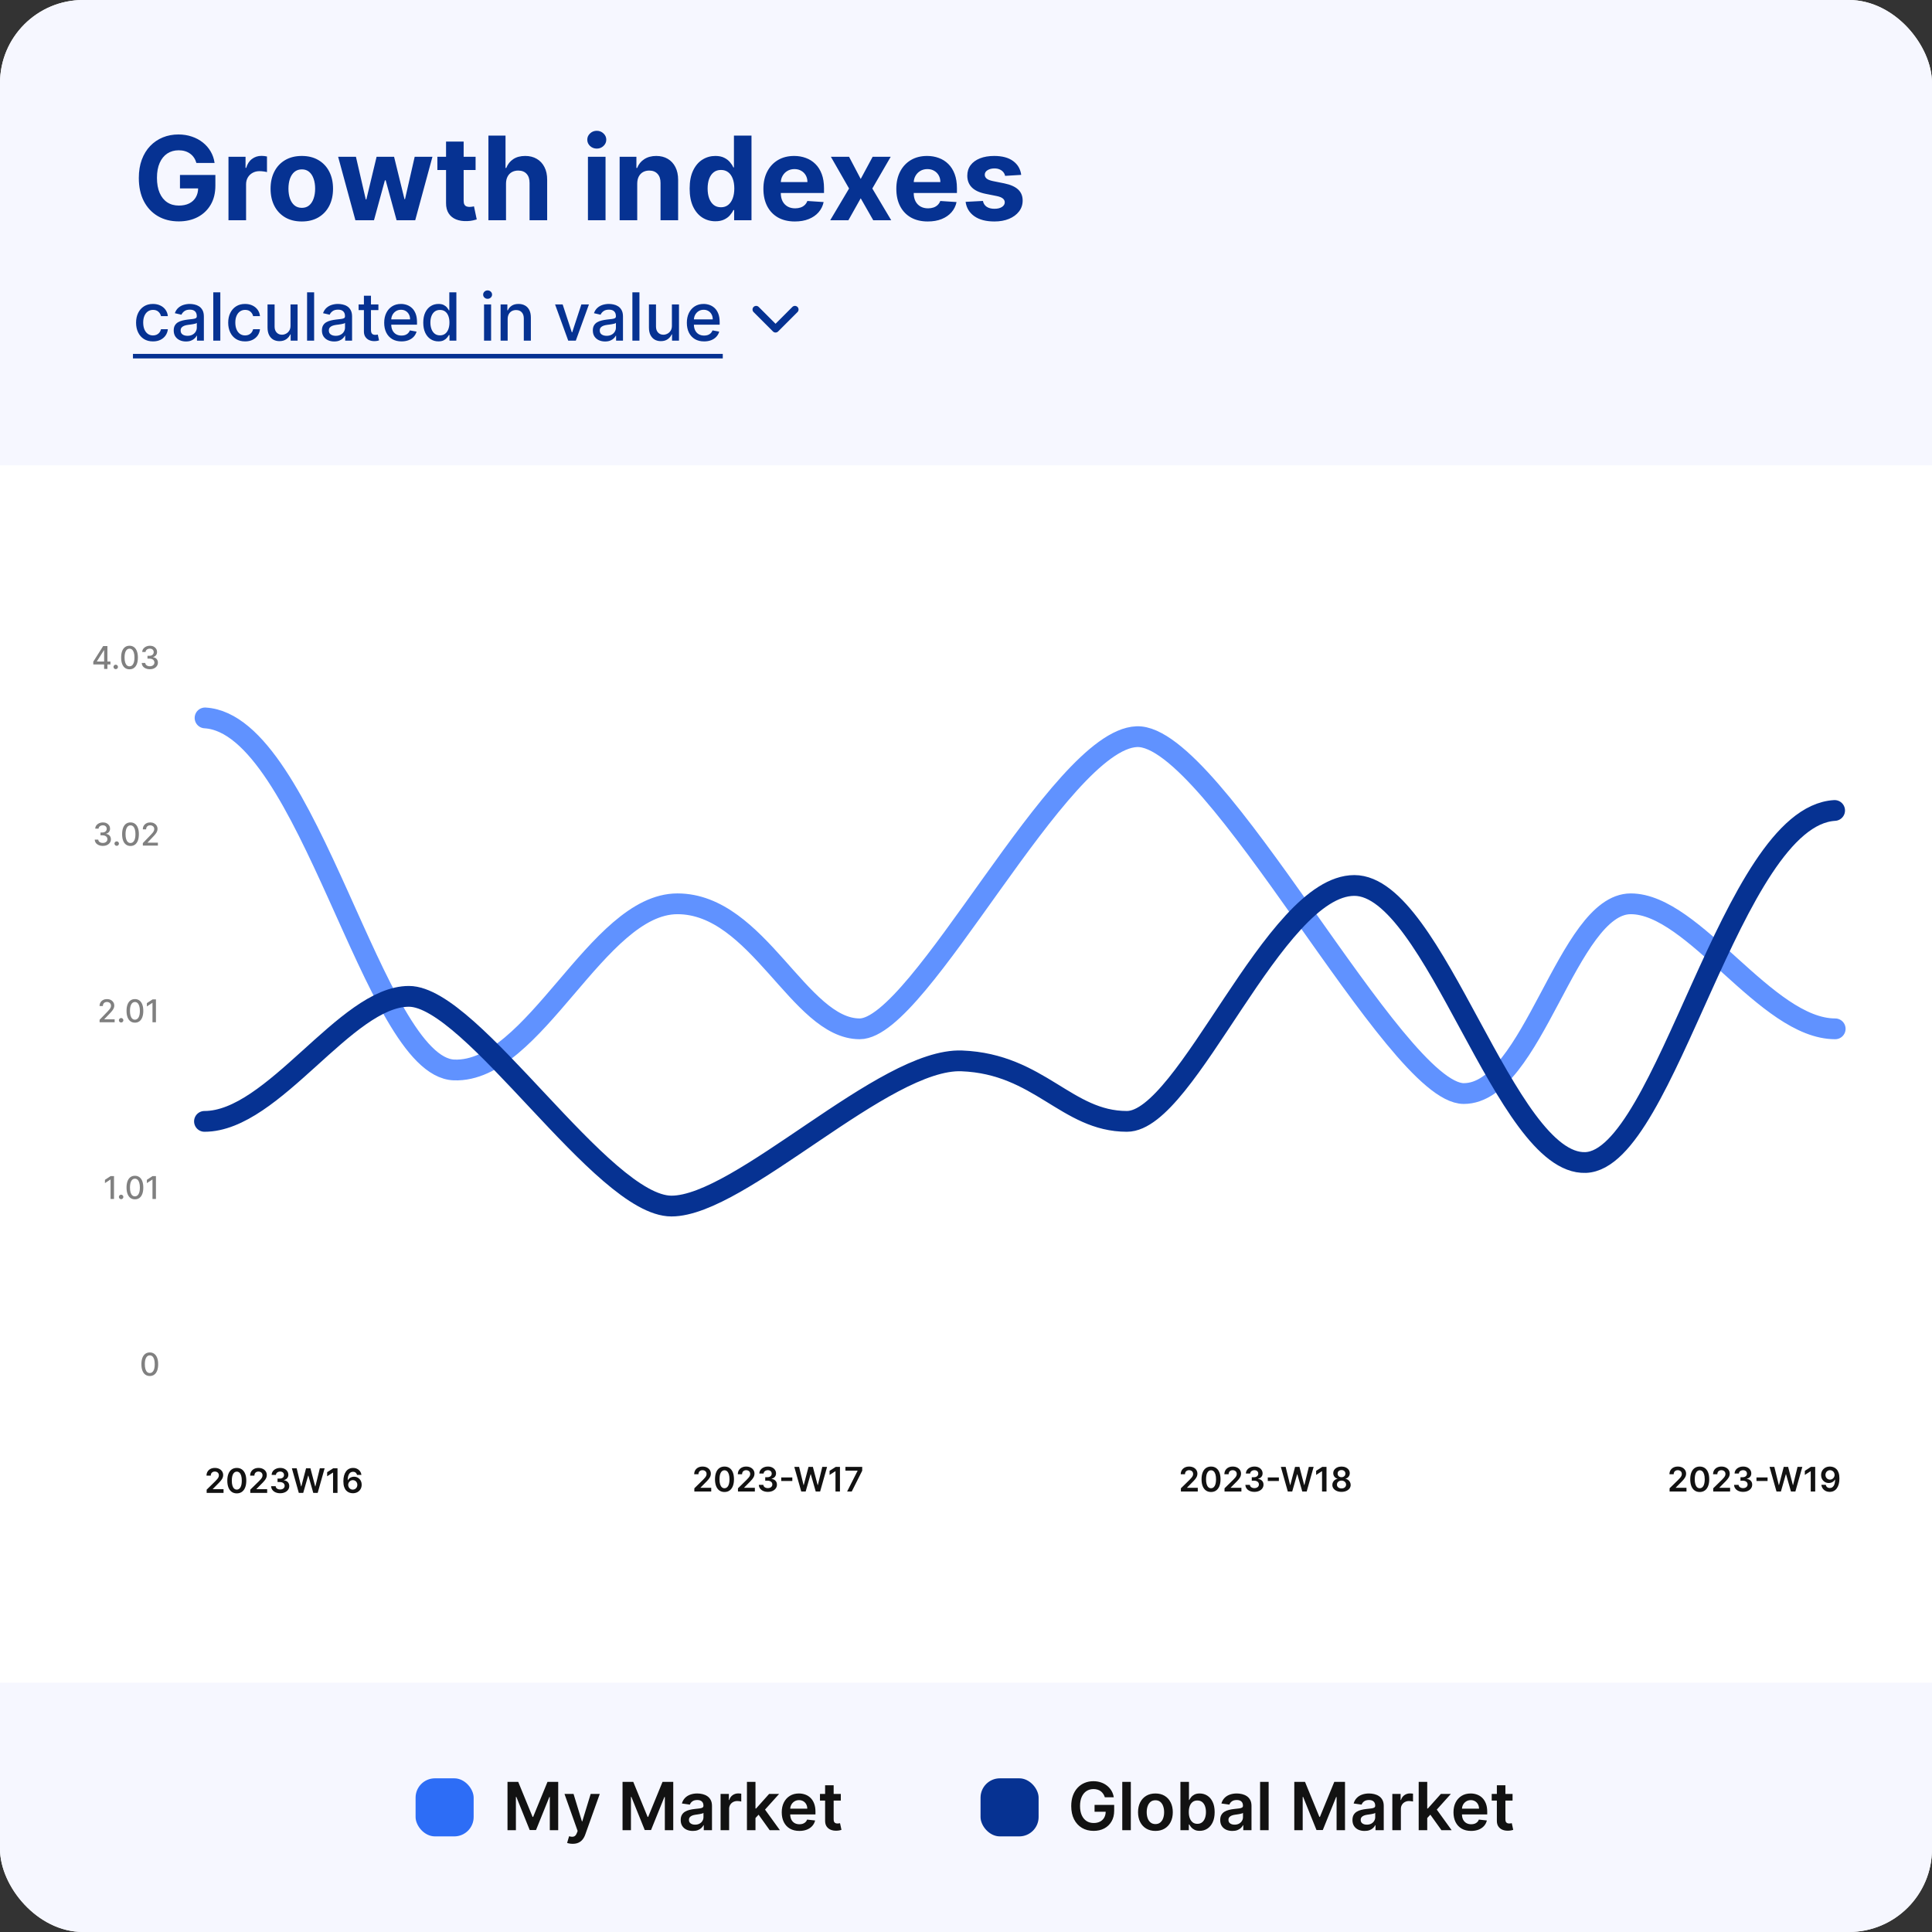 <?xml version="1.0" encoding="UTF-8"?>
<svg xmlns="http://www.w3.org/2000/svg" width="465" height="465" viewBox="0 0 465 465" fill="none">
  <rect x="0" y="0" width="465" height="465" fill="#333333" stroke="none"/>
  <g clip-path="url(#clip0_1370_6185)">
    <rect width="465" height="465" rx="20" fill="white"></rect>
    <rect width="465" height="112" fill="#F6F7FF"></rect>
    <path d="M47.273 39.225C47.133 38.741 46.938 38.313 46.686 37.942C46.434 37.564 46.126 37.246 45.761 36.987C45.403 36.722 44.992 36.52 44.528 36.381C44.071 36.242 43.564 36.172 43.007 36.172C41.966 36.172 41.052 36.431 40.263 36.948C39.481 37.465 38.871 38.217 38.433 39.205C37.996 40.186 37.777 41.386 37.777 42.804C37.777 44.223 37.992 45.429 38.423 46.423C38.854 47.418 39.464 48.177 40.253 48.7C41.042 49.218 41.973 49.476 43.047 49.476C44.021 49.476 44.853 49.304 45.543 48.959C46.239 48.608 46.769 48.114 47.133 47.477C47.505 46.841 47.69 46.089 47.69 45.22L48.565 45.35H43.315V42.108H51.837V44.673C51.837 46.463 51.459 48.001 50.703 49.287C49.947 50.566 48.907 51.554 47.581 52.25C46.255 52.94 44.737 53.284 43.027 53.284C41.118 53.284 39.441 52.863 37.996 52.022C36.551 51.173 35.424 49.97 34.615 48.412C33.813 46.848 33.412 44.992 33.412 42.844C33.412 41.193 33.651 39.722 34.128 38.429C34.612 37.13 35.288 36.029 36.156 35.128C37.025 34.227 38.035 33.54 39.189 33.07C40.342 32.599 41.592 32.364 42.938 32.364C44.091 32.364 45.165 32.533 46.159 32.871C47.153 33.202 48.035 33.673 48.804 34.283C49.58 34.893 50.213 35.618 50.703 36.46C51.194 37.296 51.508 38.217 51.648 39.225H47.273ZM54.991 53.006V37.733H59.098V40.398H59.257C59.535 39.45 60.002 38.734 60.659 38.25C61.315 37.76 62.071 37.514 62.926 37.514C63.138 37.514 63.367 37.528 63.612 37.554C63.857 37.581 64.073 37.617 64.258 37.663V41.422C64.059 41.362 63.784 41.309 63.433 41.263C63.082 41.217 62.76 41.193 62.468 41.193C61.845 41.193 61.288 41.329 60.798 41.601C60.314 41.866 59.93 42.237 59.645 42.715C59.366 43.192 59.227 43.742 59.227 44.365V53.006H54.991ZM72.638 53.304C71.093 53.304 69.758 52.976 68.631 52.32C67.51 51.657 66.645 50.736 66.035 49.556C65.426 48.369 65.121 46.993 65.121 45.429C65.121 43.852 65.426 42.473 66.035 41.293C66.645 40.106 67.51 39.185 68.631 38.529C69.758 37.866 71.093 37.534 72.638 37.534C74.182 37.534 75.515 37.866 76.635 38.529C77.762 39.185 78.63 40.106 79.24 41.293C79.85 42.473 80.155 43.852 80.155 45.429C80.155 46.993 79.85 48.369 79.24 49.556C78.63 50.736 77.762 51.657 76.635 52.32C75.515 52.976 74.182 53.304 72.638 53.304ZM72.658 50.023C73.36 50.023 73.947 49.824 74.418 49.426C74.888 49.022 75.243 48.472 75.481 47.776C75.727 47.08 75.849 46.288 75.849 45.399C75.849 44.511 75.727 43.719 75.481 43.023C75.243 42.327 74.888 41.777 74.418 41.372C73.947 40.968 73.36 40.766 72.658 40.766C71.948 40.766 71.352 40.968 70.868 41.372C70.391 41.777 70.029 42.327 69.784 43.023C69.546 43.719 69.426 44.511 69.426 45.399C69.426 46.288 69.546 47.08 69.784 47.776C70.029 48.472 70.391 49.022 70.868 49.426C71.352 49.824 71.948 50.023 72.658 50.023ZM85.539 53.006L81.383 37.733H85.668L88.035 47.995H88.174L90.64 37.733H94.846L97.352 47.935H97.481L99.808 37.733H104.083L99.937 53.006H95.452L92.827 43.401H92.638L90.013 53.006H85.539ZM114.466 37.733V40.915H105.269V37.733H114.466ZM107.357 34.074H111.593V48.313C111.593 48.704 111.652 49.009 111.772 49.227C111.891 49.44 112.057 49.589 112.269 49.675C112.488 49.761 112.739 49.804 113.025 49.804C113.223 49.804 113.422 49.788 113.621 49.754C113.82 49.715 113.972 49.685 114.078 49.665L114.745 52.817C114.533 52.883 114.234 52.959 113.85 53.046C113.465 53.138 112.998 53.195 112.448 53.215C111.427 53.254 110.532 53.118 109.763 52.807C109.001 52.495 108.408 52.011 107.983 51.355C107.559 50.699 107.35 49.87 107.357 48.87V34.074ZM121.789 44.176V53.006H117.554V32.642H121.67V40.428H121.849C122.194 39.526 122.751 38.82 123.52 38.31C124.288 37.793 125.253 37.534 126.413 37.534C127.474 37.534 128.398 37.766 129.187 38.23C129.983 38.688 130.599 39.347 131.037 40.209C131.481 41.064 131.699 42.088 131.693 43.281V53.006H127.457V44.037C127.464 43.096 127.225 42.363 126.741 41.84C126.264 41.316 125.594 41.054 124.733 41.054C124.156 41.054 123.645 41.177 123.201 41.422C122.764 41.667 122.419 42.025 122.167 42.496C121.922 42.96 121.796 43.52 121.789 44.176ZM141.507 53.006V37.733H145.743V53.006H141.507ZM143.635 35.764C143.005 35.764 142.465 35.556 142.014 35.138C141.57 34.714 141.348 34.207 141.348 33.617C141.348 33.033 141.57 32.533 142.014 32.115C142.465 31.691 143.005 31.479 143.635 31.479C144.264 31.479 144.801 31.691 145.245 32.115C145.696 32.533 145.922 33.033 145.922 33.617C145.922 34.207 145.696 34.714 145.245 35.138C144.801 35.556 144.264 35.764 143.635 35.764ZM153.371 44.176V53.006H149.136V37.733H153.173V40.428H153.352C153.69 39.539 154.256 38.837 155.052 38.32C155.847 37.796 156.812 37.534 157.945 37.534C159.006 37.534 159.931 37.766 160.719 38.23C161.508 38.694 162.121 39.357 162.559 40.219C162.996 41.074 163.215 42.095 163.215 43.281V53.006H158.979V44.037C158.986 43.102 158.747 42.373 158.263 41.85C157.78 41.319 157.113 41.054 156.265 41.054C155.695 41.054 155.191 41.177 154.754 41.422C154.323 41.667 153.985 42.025 153.739 42.496C153.501 42.96 153.378 43.52 153.371 44.176ZM172.181 53.254C171.021 53.254 169.971 52.956 169.029 52.36C168.095 51.756 167.352 50.871 166.802 49.705C166.259 48.531 165.987 47.093 165.987 45.389C165.987 43.639 166.269 42.184 166.832 41.024C167.395 39.858 168.145 38.986 169.079 38.409C170.02 37.826 171.051 37.534 172.172 37.534C173.027 37.534 173.739 37.68 174.309 37.972C174.886 38.257 175.35 38.615 175.701 39.046C176.059 39.47 176.331 39.888 176.517 40.298H176.646V32.642H180.872V53.006H176.696V50.56H176.517C176.318 50.984 176.036 51.405 175.672 51.823C175.314 52.234 174.846 52.575 174.27 52.847C173.699 53.118 173.003 53.254 172.181 53.254ZM173.524 49.884C174.207 49.884 174.783 49.698 175.254 49.327C175.731 48.949 176.096 48.422 176.348 47.746C176.606 47.07 176.735 46.278 176.735 45.37C176.735 44.461 176.609 43.672 176.358 43.003C176.106 42.334 175.741 41.816 175.264 41.452C174.787 41.087 174.207 40.905 173.524 40.905C172.828 40.905 172.241 41.094 171.764 41.472C171.287 41.85 170.925 42.373 170.68 43.043C170.435 43.712 170.312 44.488 170.312 45.37C170.312 46.258 170.435 47.043 170.68 47.726C170.932 48.402 171.293 48.932 171.764 49.317C172.241 49.695 172.828 49.884 173.524 49.884ZM191.315 53.304C189.744 53.304 188.391 52.986 187.258 52.35C186.131 51.707 185.263 50.798 184.653 49.625C184.043 48.445 183.738 47.05 183.738 45.439C183.738 43.868 184.043 42.489 184.653 41.303C185.263 40.116 186.121 39.191 187.228 38.529C188.342 37.866 189.647 37.534 191.146 37.534C192.153 37.534 193.091 37.697 193.96 38.022C194.835 38.34 195.597 38.82 196.246 39.463C196.903 40.106 197.413 40.915 197.778 41.889C198.142 42.857 198.325 43.991 198.325 45.29V46.453H185.428V43.828H194.337C194.337 43.218 194.205 42.678 193.94 42.208C193.674 41.737 193.307 41.369 192.836 41.104C192.372 40.832 191.832 40.696 191.215 40.696C190.572 40.696 190.002 40.845 189.505 41.144C189.014 41.435 188.63 41.83 188.352 42.327C188.073 42.817 187.931 43.364 187.924 43.968V46.463C187.924 47.219 188.063 47.872 188.342 48.422C188.627 48.972 189.028 49.397 189.545 49.695C190.062 49.993 190.675 50.142 191.384 50.142C191.855 50.142 192.286 50.076 192.677 49.943C193.068 49.811 193.403 49.612 193.681 49.347C193.96 49.082 194.172 48.757 194.317 48.372L198.235 48.631C198.036 49.572 197.629 50.394 197.012 51.097C196.402 51.793 195.613 52.336 194.646 52.727C193.684 53.112 192.574 53.304 191.315 53.304ZM204.355 37.733L207.159 43.073L210.033 37.733H214.378L209.953 45.37L214.497 53.006H210.172L207.159 47.726L204.196 53.006H199.821L204.355 45.37L199.98 37.733H204.355ZM223.307 53.304C221.736 53.304 220.384 52.986 219.25 52.35C218.123 51.707 217.255 50.798 216.645 49.625C216.035 48.445 215.73 47.05 215.73 45.439C215.73 43.868 216.035 42.489 216.645 41.303C217.255 40.116 218.113 39.191 219.22 38.529C220.334 37.866 221.64 37.534 223.138 37.534C224.145 37.534 225.083 37.697 225.952 38.022C226.827 38.34 227.589 38.82 228.239 39.463C228.895 40.106 229.405 40.915 229.77 41.889C230.134 42.857 230.317 43.991 230.317 45.29V46.453H217.42V43.828H226.33C226.33 43.218 226.197 42.678 225.932 42.208C225.667 41.737 225.299 41.369 224.828 41.104C224.364 40.832 223.824 40.696 223.207 40.696C222.564 40.696 221.994 40.845 221.497 41.144C221.007 41.435 220.622 41.83 220.344 42.327C220.065 42.817 219.923 43.364 219.916 43.968V46.463C219.916 47.219 220.055 47.872 220.334 48.422C220.619 48.972 221.02 49.397 221.537 49.695C222.054 49.993 222.667 50.142 223.376 50.142C223.847 50.142 224.278 50.076 224.669 49.943C225.06 49.811 225.395 49.612 225.673 49.347C225.952 49.082 226.164 48.757 226.31 48.372L230.227 48.631C230.028 49.572 229.621 50.394 229.004 51.097C228.394 51.793 227.606 52.336 226.638 52.727C225.677 53.112 224.566 53.304 223.307 53.304ZM245.788 42.088L241.911 42.327C241.844 41.995 241.702 41.697 241.483 41.432C241.264 41.16 240.976 40.945 240.618 40.786C240.267 40.62 239.846 40.537 239.355 40.537C238.699 40.537 238.145 40.676 237.695 40.955C237.244 41.227 237.018 41.591 237.018 42.048C237.018 42.413 237.164 42.721 237.456 42.973C237.748 43.225 238.248 43.427 238.957 43.58L241.722 44.136C243.206 44.441 244.313 44.932 245.043 45.608C245.772 46.284 246.136 47.172 246.136 48.273C246.136 49.274 245.841 50.152 245.251 50.908C244.668 51.663 243.866 52.254 242.845 52.678C241.831 53.095 240.661 53.304 239.335 53.304C237.313 53.304 235.703 52.883 234.503 52.041C233.31 51.193 232.61 50.039 232.405 48.581L236.571 48.362C236.697 48.979 237.002 49.45 237.486 49.774C237.97 50.093 238.589 50.252 239.345 50.252C240.088 50.252 240.684 50.109 241.135 49.824C241.592 49.532 241.824 49.158 241.831 48.7C241.824 48.316 241.662 48.001 241.344 47.756C241.026 47.504 240.535 47.312 239.872 47.179L237.227 46.652C235.736 46.354 234.625 45.837 233.896 45.101C233.174 44.365 232.812 43.427 232.812 42.287C232.812 41.306 233.078 40.461 233.608 39.752C234.145 39.042 234.897 38.495 235.865 38.111C236.839 37.727 237.98 37.534 239.286 37.534C241.214 37.534 242.732 37.942 243.839 38.757C244.953 39.573 245.603 40.683 245.788 42.088Z" fill="#063292"></path>
    <path d="M36.818 82.17C35.974 82.17 35.246 81.979 34.636 81.596C34.03 81.21 33.564 80.678 33.239 80C32.913 79.322 32.75 78.545 32.75 77.67C32.75 76.784 32.917 76.001 33.25 75.323C33.583 74.642 34.053 74.109 34.659 73.727C35.265 73.344 35.979 73.153 36.801 73.153C37.464 73.153 38.055 73.276 38.574 73.522C39.093 73.765 39.511 74.106 39.83 74.545C40.151 74.984 40.343 75.498 40.403 76.085H38.75C38.659 75.676 38.451 75.323 38.125 75.028C37.803 74.733 37.371 74.585 36.83 74.585C36.356 74.585 35.941 74.71 35.585 74.96C35.233 75.206 34.958 75.558 34.761 76.017C34.564 76.471 34.466 77.009 34.466 77.63C34.466 78.267 34.562 78.816 34.756 79.278C34.949 79.74 35.222 80.098 35.574 80.352C35.93 80.606 36.349 80.733 36.83 80.733C37.151 80.733 37.443 80.674 37.705 80.556C37.97 80.435 38.191 80.263 38.369 80.039C38.551 79.816 38.678 79.547 38.75 79.233H40.403C40.343 79.797 40.159 80.301 39.852 80.744C39.545 81.187 39.135 81.536 38.619 81.789C38.108 82.043 37.508 82.17 36.818 82.17ZM44.76 82.187C44.207 82.187 43.707 82.085 43.26 81.88C42.813 81.672 42.459 81.371 42.197 80.977C41.94 80.583 41.811 80.1 41.811 79.528C41.811 79.036 41.906 78.63 42.095 78.312C42.285 77.994 42.54 77.742 42.862 77.556C43.184 77.371 43.544 77.231 43.942 77.136C44.34 77.041 44.745 76.969 45.158 76.92C45.68 76.859 46.105 76.81 46.43 76.772C46.756 76.731 46.993 76.664 47.141 76.573C47.288 76.483 47.362 76.335 47.362 76.13V76.091C47.362 75.594 47.222 75.21 46.942 74.937C46.665 74.664 46.252 74.528 45.703 74.528C45.131 74.528 44.68 74.655 44.351 74.909C44.025 75.159 43.8 75.437 43.675 75.744L42.078 75.38C42.267 74.85 42.544 74.422 42.908 74.096C43.275 73.767 43.697 73.528 44.175 73.38C44.652 73.229 45.154 73.153 45.68 73.153C46.029 73.153 46.398 73.195 46.788 73.278C47.182 73.358 47.55 73.505 47.891 73.721C48.235 73.937 48.517 74.246 48.737 74.647C48.957 75.045 49.067 75.562 49.067 76.198V81.994H47.408V80.801H47.34C47.23 81.02 47.065 81.236 46.845 81.448C46.626 81.661 46.343 81.837 45.999 81.977C45.654 82.117 45.241 82.187 44.76 82.187ZM45.129 80.823C45.599 80.823 46.001 80.731 46.334 80.545C46.671 80.359 46.927 80.117 47.101 79.818C47.279 79.515 47.368 79.191 47.368 78.846V77.721C47.307 77.782 47.19 77.839 47.016 77.892C46.845 77.941 46.65 77.984 46.43 78.022C46.211 78.056 45.997 78.089 45.788 78.119C45.58 78.145 45.406 78.168 45.266 78.187C44.936 78.229 44.635 78.299 44.362 78.397C44.093 78.496 43.877 78.638 43.715 78.823C43.555 79.005 43.476 79.248 43.476 79.551C43.476 79.971 43.631 80.289 43.942 80.505C44.252 80.717 44.648 80.823 45.129 80.823ZM53.028 70.358V81.994H51.33V70.358H53.028ZM58.99 82.17C58.145 82.17 57.418 81.979 56.808 81.596C56.202 81.21 55.736 80.678 55.41 80C55.085 79.322 54.922 78.545 54.922 77.67C54.922 76.784 55.089 76.001 55.422 75.323C55.755 74.642 56.225 74.109 56.831 73.727C57.437 73.344 58.151 73.153 58.973 73.153C59.636 73.153 60.227 73.276 60.746 73.522C61.265 73.765 61.683 74.106 62.001 74.545C62.323 74.984 62.515 75.498 62.575 76.085H60.922C60.831 75.676 60.623 75.323 60.297 75.028C59.975 74.733 59.543 74.585 59.001 74.585C58.528 74.585 58.113 74.71 57.757 74.96C57.405 75.206 57.13 75.558 56.933 76.017C56.736 76.471 56.638 77.009 56.638 77.63C56.638 78.267 56.734 78.816 56.928 79.278C57.121 79.74 57.394 80.098 57.746 80.352C58.102 80.606 58.52 80.733 59.001 80.733C59.323 80.733 59.615 80.674 59.876 80.556C60.142 80.435 60.363 80.263 60.541 80.039C60.723 79.816 60.85 79.547 60.922 79.233H62.575C62.515 79.797 62.331 80.301 62.024 80.744C61.717 81.187 61.306 81.536 60.791 81.789C60.28 82.043 59.679 82.17 58.99 82.17ZM69.921 78.375V73.267H71.625V81.994H69.954V80.483H69.864C69.663 80.948 69.341 81.337 68.898 81.647C68.458 81.954 67.911 82.108 67.256 82.108C66.695 82.108 66.199 81.984 65.767 81.738C65.339 81.488 65.002 81.119 64.756 80.63C64.513 80.142 64.392 79.537 64.392 78.818V73.267H66.091V78.613C66.091 79.208 66.256 79.681 66.585 80.034C66.915 80.386 67.343 80.562 67.869 80.562C68.188 80.562 68.504 80.483 68.818 80.323C69.136 80.164 69.4 79.924 69.608 79.602C69.82 79.28 69.924 78.871 69.921 78.375ZM75.606 70.358V81.994H73.908V70.358H75.606ZM80.432 82.187C79.879 82.187 79.379 82.085 78.932 81.88C78.485 81.672 78.131 81.371 77.869 80.977C77.612 80.583 77.483 80.1 77.483 79.528C77.483 79.036 77.578 78.63 77.767 78.312C77.956 77.994 78.212 77.742 78.534 77.556C78.856 77.371 79.216 77.231 79.614 77.136C80.011 77.041 80.417 76.969 80.829 76.92C81.352 76.859 81.776 76.81 82.102 76.772C82.428 76.731 82.665 76.664 82.812 76.573C82.96 76.483 83.034 76.335 83.034 76.13V76.091C83.034 75.594 82.894 75.21 82.614 74.937C82.337 74.664 81.924 74.528 81.375 74.528C80.803 74.528 80.352 74.655 80.023 74.909C79.697 75.159 79.472 75.437 79.347 75.744L77.75 75.38C77.939 74.85 78.216 74.422 78.579 74.096C78.947 73.767 79.369 73.528 79.847 73.38C80.324 73.229 80.826 73.153 81.352 73.153C81.701 73.153 82.07 73.195 82.46 73.278C82.854 73.358 83.222 73.505 83.562 73.721C83.907 73.937 84.189 74.246 84.409 74.647C84.629 75.045 84.739 75.562 84.739 76.198V81.994H83.079V80.801H83.011C82.901 81.02 82.737 81.236 82.517 81.448C82.297 81.661 82.015 81.837 81.671 81.977C81.326 82.117 80.913 82.187 80.432 82.187ZM80.801 80.823C81.271 80.823 81.672 80.731 82.006 80.545C82.343 80.359 82.599 80.117 82.773 79.818C82.951 79.515 83.04 79.191 83.04 78.846V77.721C82.979 77.782 82.862 77.839 82.688 77.892C82.517 77.941 82.322 77.984 82.102 78.022C81.883 78.056 81.669 78.089 81.46 78.119C81.252 78.145 81.078 78.168 80.938 78.187C80.608 78.229 80.307 78.299 80.034 78.397C79.765 78.496 79.549 78.638 79.386 78.823C79.227 79.005 79.148 79.248 79.148 79.551C79.148 79.971 79.303 80.289 79.614 80.505C79.924 80.717 80.32 80.823 80.801 80.823ZM91.075 73.267V74.63H86.308V73.267H91.075ZM87.587 71.176H89.285V79.431C89.285 79.761 89.335 80.009 89.433 80.176C89.532 80.339 89.659 80.45 89.814 80.511C89.973 80.568 90.145 80.596 90.331 80.596C90.467 80.596 90.587 80.587 90.689 80.568C90.791 80.549 90.871 80.534 90.928 80.522L91.234 81.926C91.136 81.964 90.996 82.001 90.814 82.039C90.632 82.081 90.405 82.104 90.132 82.108C89.685 82.115 89.269 82.036 88.882 81.869C88.496 81.702 88.183 81.445 87.945 81.096C87.706 80.748 87.587 80.31 87.587 79.784V71.176ZM96.622 82.17C95.762 82.17 95.022 81.986 94.401 81.619C93.783 81.248 93.306 80.727 92.969 80.056C92.635 79.382 92.469 78.592 92.469 77.687C92.469 76.793 92.635 76.005 92.969 75.323C93.306 74.642 93.776 74.109 94.378 73.727C94.984 73.344 95.692 73.153 96.503 73.153C96.995 73.153 97.472 73.234 97.935 73.397C98.397 73.56 98.812 73.816 99.179 74.164C99.546 74.513 99.836 74.966 100.048 75.522C100.26 76.075 100.366 76.748 100.366 77.539V78.142H93.429V76.869H98.702C98.702 76.422 98.611 76.026 98.429 75.681C98.247 75.333 97.992 75.058 97.662 74.858C97.336 74.657 96.954 74.556 96.514 74.556C96.037 74.556 95.62 74.674 95.264 74.909C94.912 75.14 94.639 75.443 94.446 75.818C94.257 76.189 94.162 76.592 94.162 77.028V78.022C94.162 78.606 94.264 79.102 94.469 79.511C94.677 79.92 94.967 80.233 95.338 80.448C95.709 80.661 96.143 80.767 96.639 80.767C96.961 80.767 97.255 80.721 97.52 80.63C97.785 80.536 98.014 80.395 98.207 80.21C98.401 80.024 98.548 79.795 98.651 79.522L100.259 79.812C100.13 80.286 99.899 80.7 99.565 81.056C99.236 81.409 98.821 81.683 98.321 81.88C97.825 82.073 97.258 82.17 96.622 82.17ZM105.518 82.164C104.814 82.164 104.185 81.984 103.632 81.625C103.083 81.261 102.651 80.744 102.337 80.073C102.026 79.399 101.871 78.591 101.871 77.647C101.871 76.704 102.028 75.897 102.342 75.227C102.661 74.556 103.096 74.043 103.649 73.687C104.202 73.331 104.829 73.153 105.53 73.153C106.071 73.153 106.507 73.244 106.837 73.426C107.17 73.604 107.428 73.812 107.609 74.051C107.795 74.289 107.939 74.5 108.041 74.681H108.143V70.358H109.842V81.994H108.183V80.636H108.041C107.939 80.822 107.791 81.034 107.598 81.272C107.409 81.511 107.147 81.719 106.814 81.897C106.481 82.075 106.049 82.164 105.518 82.164ZM105.893 80.716C106.382 80.716 106.795 80.587 107.132 80.329C107.473 80.068 107.731 79.706 107.905 79.244C108.083 78.782 108.172 78.244 108.172 77.63C108.172 77.024 108.085 76.494 107.911 76.039C107.736 75.585 107.481 75.231 107.143 74.977C106.806 74.723 106.39 74.596 105.893 74.596C105.382 74.596 104.956 74.729 104.615 74.994C104.274 75.259 104.017 75.621 103.842 76.079C103.672 76.537 103.587 77.055 103.587 77.63C103.587 78.214 103.674 78.738 103.848 79.204C104.022 79.67 104.28 80.039 104.621 80.312C104.965 80.581 105.39 80.716 105.893 80.716ZM116.501 81.994V73.267H118.2V81.994H116.501ZM117.359 71.92C117.064 71.92 116.81 71.822 116.598 71.625C116.39 71.424 116.286 71.185 116.286 70.909C116.286 70.628 116.39 70.39 116.598 70.193C116.81 69.992 117.064 69.892 117.359 69.892C117.655 69.892 117.907 69.992 118.115 70.193C118.327 70.39 118.433 70.628 118.433 70.909C118.433 71.185 118.327 71.424 118.115 71.625C117.907 71.822 117.655 71.92 117.359 71.92ZM122.185 76.812V81.994H120.486V73.267H122.116V74.687H122.224C122.425 74.225 122.74 73.854 123.168 73.573C123.599 73.293 124.143 73.153 124.798 73.153C125.393 73.153 125.914 73.278 126.361 73.528C126.808 73.774 127.154 74.142 127.401 74.63C127.647 75.119 127.77 75.723 127.77 76.443V81.994H126.071V76.647C126.071 76.015 125.906 75.52 125.577 75.164C125.247 74.805 124.795 74.625 124.219 74.625C123.825 74.625 123.474 74.71 123.168 74.88C122.865 75.051 122.624 75.301 122.446 75.63C122.272 75.956 122.185 76.35 122.185 76.812ZM141.749 73.267L138.584 81.994H136.766L133.595 73.267H135.419L137.629 79.983H137.72L139.925 73.267H141.749ZM145.635 82.187C145.082 82.187 144.582 82.085 144.135 81.88C143.688 81.672 143.334 81.371 143.072 80.977C142.815 80.583 142.686 80.1 142.686 79.528C142.686 79.036 142.781 78.63 142.97 78.312C143.16 77.994 143.415 77.742 143.737 77.556C144.059 77.371 144.419 77.231 144.817 77.136C145.214 77.041 145.62 76.969 146.033 76.92C146.555 76.859 146.98 76.81 147.305 76.772C147.631 76.731 147.868 76.664 148.016 76.573C148.163 76.483 148.237 76.335 148.237 76.13V76.091C148.237 75.594 148.097 75.21 147.817 74.937C147.54 74.664 147.127 74.528 146.578 74.528C146.006 74.528 145.555 74.655 145.226 74.909C144.9 75.159 144.675 75.437 144.55 75.744L142.953 75.38C143.143 74.85 143.419 74.422 143.783 74.096C144.15 73.767 144.572 73.528 145.05 73.38C145.527 73.229 146.029 73.153 146.555 73.153C146.904 73.153 147.273 73.195 147.663 73.278C148.057 73.358 148.425 73.505 148.766 73.721C149.11 73.937 149.393 74.246 149.612 74.647C149.832 75.045 149.942 75.562 149.942 76.198V81.994H148.283V80.801H148.214C148.105 81.02 147.94 81.236 147.72 81.448C147.5 81.661 147.218 81.837 146.874 81.977C146.529 82.117 146.116 82.187 145.635 82.187ZM146.004 80.823C146.474 80.823 146.875 80.731 147.209 80.545C147.546 80.359 147.802 80.117 147.976 79.818C148.154 79.515 148.243 79.191 148.243 78.846V77.721C148.182 77.782 148.065 77.839 147.891 77.892C147.72 77.941 147.525 77.984 147.305 78.022C147.086 78.056 146.872 78.089 146.663 78.119C146.455 78.145 146.281 78.168 146.141 78.187C145.811 78.229 145.51 78.299 145.237 78.397C144.968 78.496 144.752 78.638 144.589 78.823C144.43 79.005 144.351 79.248 144.351 79.551C144.351 79.971 144.506 80.289 144.817 80.505C145.127 80.717 145.523 80.823 146.004 80.823ZM153.903 70.358V81.994H152.205V70.358H153.903ZM161.717 78.375V73.267H163.422V81.994H161.751V80.483H161.661C161.46 80.948 161.138 81.337 160.695 81.647C160.255 81.954 159.708 82.108 159.053 82.108C158.492 82.108 157.996 81.984 157.564 81.738C157.136 81.488 156.799 81.119 156.553 80.63C156.31 80.142 156.189 79.537 156.189 78.818V73.267H157.888V78.613C157.888 79.208 158.053 79.681 158.382 80.034C158.712 80.386 159.14 80.562 159.666 80.562C159.984 80.562 160.301 80.483 160.615 80.323C160.933 80.164 161.196 79.924 161.405 79.602C161.617 79.28 161.721 78.871 161.717 78.375ZM169.466 82.17C168.606 82.17 167.866 81.986 167.244 81.619C166.627 81.248 166.15 80.727 165.812 80.056C165.479 79.382 165.312 78.592 165.312 77.687C165.312 76.793 165.479 76.005 165.812 75.323C166.15 74.642 166.619 74.109 167.222 73.727C167.828 73.344 168.536 73.153 169.347 73.153C169.839 73.153 170.316 73.234 170.778 73.397C171.241 73.56 171.655 73.816 172.023 74.164C172.39 74.513 172.68 74.966 172.892 75.522C173.104 76.075 173.21 76.748 173.21 77.539V78.142H166.273V76.869H171.545C171.545 76.422 171.455 76.026 171.273 75.681C171.091 75.333 170.835 75.058 170.506 74.858C170.18 74.657 169.797 74.556 169.358 74.556C168.881 74.556 168.464 74.674 168.108 74.909C167.756 75.14 167.483 75.443 167.29 75.818C167.1 76.189 167.006 76.592 167.006 77.028V78.022C167.006 78.606 167.108 79.102 167.312 79.511C167.521 79.92 167.811 80.233 168.182 80.448C168.553 80.661 168.987 80.767 169.483 80.767C169.805 80.767 170.098 80.721 170.364 80.63C170.629 80.536 170.858 80.395 171.051 80.21C171.244 80.024 171.392 79.795 171.494 79.522L173.102 79.812C172.973 80.286 172.742 80.7 172.409 81.056C172.08 81.409 171.665 81.683 171.165 81.88C170.669 82.073 170.102 82.17 169.466 82.17Z" fill="#063292"></path>
    <path d="M32 85.176H173.96V86.267H32V85.176Z" fill="#063292"></path>
    <path d="M191.325 74.494L186.659 79.161L181.992 74.494" stroke="#063292" stroke-width="1.747" stroke-linecap="round" stroke-linejoin="round"></path>
    <rect width="465" height="60" transform="translate(0 405)" fill="#F6F7FF"></rect>
    <rect x="100.024" y="428.012" width="13.976" height="13.976" rx="4.659" fill="#2D6DF6"></rect>
    <path d="M122.148 428.864H124.727L128.182 437.295H128.318L131.773 428.864H134.352V440.5H132.33V432.506H132.222L129.006 440.466H127.494L124.278 432.489H124.17V440.5H122.148V428.864ZM137.835 443.773C137.555 443.773 137.295 443.75 137.057 443.705C136.822 443.663 136.634 443.614 136.494 443.557L136.972 441.955C137.271 442.042 137.538 442.083 137.773 442.08C138.008 442.076 138.214 442.002 138.392 441.858C138.574 441.718 138.727 441.483 138.852 441.153L139.028 440.682L135.864 431.773H138.045L140.057 438.364H140.148L142.165 431.773H144.352L140.858 441.557C140.695 442.019 140.479 442.415 140.21 442.744C139.941 443.078 139.612 443.331 139.222 443.506C138.835 443.684 138.373 443.773 137.835 443.773ZM149.835 428.864H152.415L155.869 437.295H156.006L159.46 428.864H162.04V440.5H160.017V432.506H159.909L156.693 440.466H155.182L151.966 432.489H151.858V440.5H149.835V428.864ZM166.756 440.676C166.203 440.676 165.705 440.578 165.261 440.381C164.822 440.18 164.473 439.884 164.216 439.494C163.962 439.104 163.835 438.623 163.835 438.051C163.835 437.559 163.926 437.152 164.108 436.83C164.29 436.508 164.538 436.25 164.852 436.057C165.167 435.864 165.521 435.718 165.915 435.619C166.313 435.517 166.723 435.443 167.148 435.398C167.659 435.345 168.074 435.297 168.392 435.256C168.71 435.21 168.941 435.142 169.085 435.051C169.233 434.956 169.307 434.811 169.307 434.614V434.58C169.307 434.152 169.18 433.82 168.926 433.585C168.672 433.35 168.307 433.233 167.83 433.233C167.326 433.233 166.926 433.343 166.631 433.562C166.339 433.782 166.142 434.042 166.04 434.341L164.119 434.068C164.271 433.538 164.521 433.095 164.869 432.739C165.218 432.379 165.644 432.11 166.148 431.932C166.652 431.75 167.208 431.659 167.818 431.659C168.239 431.659 168.657 431.708 169.074 431.807C169.491 431.905 169.871 432.068 170.216 432.295C170.561 432.519 170.837 432.824 171.045 433.21C171.258 433.597 171.364 434.08 171.364 434.659V440.5H169.386V439.301H169.318C169.193 439.544 169.017 439.771 168.79 439.983C168.566 440.191 168.284 440.36 167.943 440.489C167.606 440.614 167.21 440.676 166.756 440.676ZM167.29 439.165C167.703 439.165 168.061 439.083 168.364 438.92C168.667 438.754 168.9 438.534 169.062 438.261C169.229 437.989 169.312 437.691 169.312 437.369V436.341C169.248 436.394 169.138 436.443 168.983 436.489C168.831 436.534 168.661 436.574 168.472 436.608C168.282 436.642 168.095 436.672 167.909 436.699C167.723 436.725 167.563 436.748 167.426 436.767C167.119 436.809 166.845 436.877 166.602 436.972C166.36 437.066 166.169 437.199 166.028 437.369C165.888 437.536 165.818 437.752 165.818 438.017C165.818 438.396 165.956 438.682 166.233 438.875C166.509 439.068 166.862 439.165 167.29 439.165ZM173.432 440.5V431.773H175.426V433.227H175.517C175.676 432.723 175.949 432.335 176.335 432.062C176.725 431.786 177.17 431.648 177.67 431.648C177.784 431.648 177.911 431.653 178.051 431.665C178.195 431.672 178.314 431.686 178.409 431.705V433.597C178.322 433.566 178.184 433.54 177.994 433.517C177.809 433.491 177.629 433.477 177.455 433.477C177.08 433.477 176.742 433.559 176.443 433.722C176.148 433.881 175.915 434.102 175.744 434.386C175.574 434.67 175.489 434.998 175.489 435.369V440.5H173.432ZM181.651 437.761L181.645 435.278H181.974L185.111 431.773H187.514L183.656 436.068H183.23L181.651 437.761ZM179.776 440.5V428.864H181.832V440.5H179.776ZM185.253 440.5L182.412 436.528L183.798 435.08L187.713 440.5H185.253ZM192.389 440.67C191.514 440.67 190.759 440.489 190.122 440.125C189.49 439.758 189.003 439.239 188.662 438.568C188.321 437.894 188.151 437.1 188.151 436.188C188.151 435.29 188.321 434.502 188.662 433.824C189.007 433.142 189.488 432.612 190.105 432.233C190.723 431.85 191.448 431.659 192.281 431.659C192.819 431.659 193.327 431.746 193.804 431.92C194.285 432.091 194.709 432.356 195.077 432.716C195.448 433.076 195.74 433.534 195.952 434.091C196.164 434.644 196.27 435.303 196.27 436.068V436.699H189.116V435.312H194.298C194.295 434.919 194.209 434.568 194.043 434.261C193.876 433.951 193.643 433.706 193.344 433.528C193.048 433.35 192.704 433.261 192.31 433.261C191.889 433.261 191.52 433.364 191.202 433.568C190.884 433.769 190.635 434.034 190.457 434.364C190.283 434.689 190.194 435.047 190.19 435.438V436.648C190.19 437.155 190.283 437.591 190.469 437.955C190.654 438.314 190.914 438.591 191.247 438.784C191.58 438.973 191.971 439.068 192.418 439.068C192.717 439.068 192.988 439.027 193.23 438.943C193.473 438.856 193.683 438.729 193.861 438.562C194.039 438.396 194.173 438.189 194.264 437.943L196.185 438.159C196.063 438.667 195.832 439.11 195.491 439.489C195.154 439.864 194.723 440.155 194.196 440.364C193.67 440.568 193.067 440.67 192.389 440.67ZM202.368 431.773V433.364H197.351V431.773H202.368ZM198.589 429.682H200.646V437.875C200.646 438.152 200.688 438.364 200.771 438.511C200.858 438.655 200.972 438.754 201.112 438.807C201.252 438.86 201.408 438.886 201.578 438.886C201.707 438.886 201.824 438.877 201.93 438.858C202.04 438.839 202.124 438.822 202.18 438.807L202.527 440.415C202.417 440.453 202.26 440.494 202.055 440.54C201.855 440.585 201.608 440.612 201.317 440.619C200.802 440.634 200.338 440.557 199.925 440.386C199.512 440.212 199.184 439.943 198.942 439.58C198.703 439.216 198.586 438.761 198.589 438.216V429.682Z" fill="#121212"></path>
    <rect x="236" y="428.012" width="13.976" height="13.976" rx="4.659" fill="#063292"></rect>
    <path d="M265.919 432.58C265.825 432.273 265.694 431.998 265.527 431.756C265.364 431.509 265.167 431.299 264.936 431.125C264.709 430.951 264.448 430.82 264.152 430.733C263.857 430.642 263.535 430.597 263.186 430.597C262.561 430.597 262.005 430.754 261.516 431.068C261.027 431.383 260.643 431.845 260.363 432.455C260.086 433.061 259.948 433.799 259.948 434.67C259.948 435.549 260.086 436.294 260.363 436.903C260.639 437.513 261.024 437.977 261.516 438.295C262.008 438.61 262.58 438.767 263.232 438.767C263.823 438.767 264.334 438.653 264.766 438.426C265.202 438.199 265.537 437.877 265.772 437.46C266.006 437.04 266.124 436.547 266.124 435.983L266.601 436.057H263.442V434.409H268.164V435.807C268.164 436.803 267.952 437.665 267.527 438.392C267.103 439.119 266.52 439.68 265.777 440.074C265.035 440.464 264.183 440.659 263.221 440.659C262.149 440.659 261.207 440.419 260.397 439.938C259.59 439.453 258.959 438.765 258.505 437.875C258.054 436.981 257.828 435.92 257.828 434.693C257.828 433.754 257.961 432.915 258.226 432.176C258.495 431.438 258.87 430.811 259.351 430.295C259.832 429.777 260.397 429.383 261.044 429.114C261.692 428.841 262.397 428.705 263.158 428.705C263.802 428.705 264.402 428.799 264.959 428.989C265.516 429.174 266.01 429.439 266.442 429.784C266.878 430.129 267.236 430.538 267.516 431.011C267.796 431.485 267.98 432.008 268.067 432.58H265.919ZM272.168 428.864V440.5H270.111V428.864H272.168ZM278.09 440.67C277.238 440.67 276.499 440.483 275.874 440.108C275.249 439.733 274.764 439.208 274.419 438.534C274.078 437.86 273.908 437.072 273.908 436.17C273.908 435.269 274.078 434.479 274.419 433.801C274.764 433.123 275.249 432.597 275.874 432.222C276.499 431.847 277.238 431.659 278.09 431.659C278.942 431.659 279.681 431.847 280.306 432.222C280.931 432.597 281.414 433.123 281.755 433.801C282.099 434.479 282.272 435.269 282.272 436.17C282.272 437.072 282.099 437.86 281.755 438.534C281.414 439.208 280.931 439.733 280.306 440.108C279.681 440.483 278.942 440.67 278.09 440.67ZM278.101 439.023C278.563 439.023 278.95 438.896 279.26 438.642C279.571 438.384 279.802 438.04 279.953 437.608C280.109 437.176 280.186 436.695 280.186 436.165C280.186 435.631 280.109 435.148 279.953 434.716C279.802 434.28 279.571 433.934 279.26 433.676C278.95 433.419 278.563 433.29 278.101 433.29C277.628 433.29 277.234 433.419 276.919 433.676C276.609 433.934 276.376 434.28 276.221 434.716C276.069 435.148 275.993 435.631 275.993 436.165C275.993 436.695 276.069 437.176 276.221 437.608C276.376 438.04 276.609 438.384 276.919 438.642C277.234 438.896 277.628 439.023 278.101 439.023ZM284.108 440.5V428.864H286.165V433.216H286.25C286.356 433.004 286.506 432.778 286.699 432.54C286.892 432.297 287.154 432.091 287.483 431.92C287.813 431.746 288.233 431.659 288.745 431.659C289.419 431.659 290.027 431.831 290.569 432.176C291.114 432.517 291.546 433.023 291.864 433.693C292.186 434.36 292.347 435.178 292.347 436.148C292.347 437.106 292.19 437.92 291.875 438.591C291.561 439.261 291.133 439.773 290.591 440.125C290.05 440.477 289.436 440.653 288.75 440.653C288.25 440.653 287.836 440.57 287.506 440.403C287.176 440.237 286.911 440.036 286.711 439.801C286.514 439.562 286.36 439.337 286.25 439.125H286.131V440.5H284.108ZM286.125 436.136C286.125 436.701 286.205 437.195 286.364 437.619C286.527 438.044 286.76 438.375 287.063 438.614C287.37 438.848 287.741 438.966 288.176 438.966C288.631 438.966 289.012 438.845 289.319 438.602C289.625 438.356 289.856 438.021 290.012 437.597C290.171 437.169 290.25 436.682 290.25 436.136C290.25 435.595 290.173 435.114 290.017 434.693C289.862 434.273 289.631 433.943 289.324 433.705C289.017 433.466 288.635 433.347 288.176 433.347C287.737 433.347 287.364 433.462 287.057 433.693C286.75 433.924 286.517 434.248 286.358 434.665C286.203 435.081 286.125 435.572 286.125 436.136ZM296.607 440.676C296.054 440.676 295.556 440.578 295.113 440.381C294.673 440.18 294.325 439.884 294.067 439.494C293.813 439.104 293.686 438.623 293.686 438.051C293.686 437.559 293.777 437.152 293.959 436.83C294.141 436.508 294.389 436.25 294.703 436.057C295.018 435.864 295.372 435.718 295.766 435.619C296.164 435.517 296.575 435.443 296.999 435.398C297.51 435.345 297.925 435.297 298.243 435.256C298.561 435.21 298.792 435.142 298.936 435.051C299.084 434.956 299.158 434.811 299.158 434.614V434.58C299.158 434.152 299.031 433.82 298.777 433.585C298.524 433.35 298.158 433.233 297.681 433.233C297.177 433.233 296.777 433.343 296.482 433.562C296.19 433.782 295.993 434.042 295.891 434.341L293.971 434.068C294.122 433.538 294.372 433.095 294.721 432.739C295.069 432.379 295.495 432.11 295.999 431.932C296.503 431.75 297.06 431.659 297.669 431.659C298.09 431.659 298.508 431.708 298.925 431.807C299.342 431.905 299.722 432.068 300.067 432.295C300.412 432.519 300.688 432.824 300.897 433.21C301.109 433.597 301.215 434.08 301.215 434.659V440.5H299.238V439.301H299.169C299.044 439.544 298.868 439.771 298.641 439.983C298.417 440.191 298.135 440.36 297.794 440.489C297.457 440.614 297.061 440.676 296.607 440.676ZM297.141 439.165C297.554 439.165 297.912 439.083 298.215 438.92C298.518 438.754 298.751 438.534 298.914 438.261C299.08 437.989 299.164 437.691 299.164 437.369V436.341C299.099 436.394 298.989 436.443 298.834 436.489C298.683 436.534 298.512 436.574 298.323 436.608C298.133 436.642 297.946 436.672 297.76 436.699C297.575 436.725 297.414 436.748 297.277 436.767C296.971 436.809 296.696 436.877 296.453 436.972C296.211 437.066 296.02 437.199 295.88 437.369C295.739 437.536 295.669 437.752 295.669 438.017C295.669 438.396 295.808 438.682 296.084 438.875C296.361 439.068 296.713 439.165 297.141 439.165ZM305.34 428.864V440.5H303.283V428.864H305.34ZM311.515 428.864H314.094L317.549 437.295H317.685L321.14 428.864H323.719V440.5H321.696V432.506H321.588L318.373 440.466H316.861L313.645 432.489H313.537V440.5H311.515V428.864ZM328.435 440.676C327.882 440.676 327.384 440.578 326.941 440.381C326.501 440.18 326.153 439.884 325.895 439.494C325.641 439.104 325.515 438.623 325.515 438.051C325.515 437.559 325.605 437.152 325.787 436.83C325.969 436.508 326.217 436.25 326.532 436.057C326.846 435.864 327.2 435.718 327.594 435.619C327.992 435.517 328.403 435.443 328.827 435.398C329.338 435.345 329.753 435.297 330.071 435.256C330.39 435.21 330.621 435.142 330.765 435.051C330.912 434.956 330.986 434.811 330.986 434.614V434.58C330.986 434.152 330.859 433.82 330.605 433.585C330.352 433.35 329.986 433.233 329.509 433.233C329.005 433.233 328.605 433.343 328.31 433.562C328.018 433.782 327.821 434.042 327.719 434.341L325.799 434.068C325.95 433.538 326.2 433.095 326.549 432.739C326.897 432.379 327.323 432.11 327.827 431.932C328.331 431.75 328.888 431.659 329.498 431.659C329.918 431.659 330.337 431.708 330.753 431.807C331.17 431.905 331.551 432.068 331.895 432.295C332.24 432.519 332.516 432.824 332.725 433.21C332.937 433.597 333.043 434.08 333.043 434.659V440.5H331.066V439.301H330.998C330.873 439.544 330.696 439.771 330.469 439.983C330.246 440.191 329.963 440.36 329.623 440.489C329.285 440.614 328.89 440.676 328.435 440.676ZM328.969 439.165C329.382 439.165 329.74 439.083 330.043 438.92C330.346 438.754 330.579 438.534 330.742 438.261C330.908 437.989 330.992 437.691 330.992 437.369V436.341C330.927 436.394 330.818 436.443 330.662 436.489C330.511 436.534 330.34 436.574 330.151 436.608C329.962 436.642 329.774 436.672 329.588 436.699C329.403 436.725 329.242 436.748 329.105 436.767C328.799 436.809 328.524 436.877 328.282 436.972C328.039 437.066 327.848 437.199 327.708 437.369C327.568 437.536 327.498 437.752 327.498 438.017C327.498 438.396 327.636 438.682 327.912 438.875C328.189 439.068 328.541 439.165 328.969 439.165ZM335.111 440.5V431.773H337.105V433.227H337.196C337.355 432.723 337.628 432.335 338.015 432.062C338.405 431.786 338.85 431.648 339.35 431.648C339.463 431.648 339.59 431.653 339.73 431.665C339.874 431.672 339.994 431.686 340.088 431.705V433.597C340.001 433.566 339.863 433.54 339.674 433.517C339.488 433.491 339.308 433.477 339.134 433.477C338.759 433.477 338.422 433.559 338.123 433.722C337.827 433.881 337.594 434.102 337.424 434.386C337.253 434.67 337.168 434.998 337.168 435.369V440.5H335.111ZM343.33 437.761L343.324 435.278H343.654L346.79 431.773H349.194L345.336 436.068H344.909L343.33 437.761ZM341.455 440.5V428.864H343.512V440.5H341.455ZM346.932 440.5L344.091 436.528L345.478 435.08L349.392 440.5H346.932ZM354.069 440.67C353.194 440.67 352.438 440.489 351.801 440.125C351.169 439.758 350.682 439.239 350.341 438.568C350 437.894 349.83 437.1 349.83 436.188C349.83 435.29 350 434.502 350.341 433.824C350.686 433.142 351.167 432.612 351.784 432.233C352.402 431.85 353.127 431.659 353.961 431.659C354.498 431.659 355.006 431.746 355.483 431.92C355.964 432.091 356.389 432.356 356.756 432.716C357.127 433.076 357.419 433.534 357.631 434.091C357.843 434.644 357.949 435.303 357.949 436.068V436.699H350.796V435.312H355.978C355.974 434.919 355.889 434.568 355.722 434.261C355.555 433.951 355.322 433.706 355.023 433.528C354.728 433.35 354.383 433.261 353.989 433.261C353.569 433.261 353.199 433.364 352.881 433.568C352.563 433.769 352.315 434.034 352.137 434.364C351.962 434.689 351.873 435.047 351.87 435.438V436.648C351.87 437.155 351.962 437.591 352.148 437.955C352.334 438.314 352.593 438.591 352.926 438.784C353.26 438.973 353.65 439.068 354.097 439.068C354.396 439.068 354.667 439.027 354.909 438.943C355.152 438.856 355.362 438.729 355.54 438.562C355.718 438.396 355.853 438.189 355.944 437.943L357.864 438.159C357.743 438.667 357.512 439.11 357.171 439.489C356.834 439.864 356.402 440.155 355.875 440.364C355.349 440.568 354.747 440.67 354.069 440.67ZM364.047 431.773V433.364H359.03V431.773H364.047ZM360.269 429.682H362.326V437.875C362.326 438.152 362.367 438.364 362.451 438.511C362.538 438.655 362.651 438.754 362.792 438.807C362.932 438.86 363.087 438.886 363.257 438.886C363.386 438.886 363.504 438.877 363.61 438.858C363.72 438.839 363.803 438.822 363.86 438.807L364.206 440.415C364.096 440.453 363.939 440.494 363.735 440.54C363.534 440.585 363.288 440.612 362.996 440.619C362.481 440.634 362.017 440.557 361.604 440.386C361.191 440.212 360.864 439.943 360.621 439.58C360.382 439.216 360.265 438.761 360.269 438.216V429.682Z" fill="#121212"></path>
    <path d="M22.45 159.925V159.253L24.829 155.494H25.358V156.484H25.022L23.32 159.177V159.22H26.581V159.925H22.45ZM25.06 161V159.72L25.065 159.414V155.494H25.853V161H25.06ZM27.852 161.051C27.705 161.051 27.578 160.999 27.473 160.895C27.367 160.789 27.314 160.662 27.314 160.513C27.314 160.366 27.367 160.241 27.473 160.137C27.578 160.031 27.705 159.978 27.852 159.978C27.999 159.978 28.125 160.031 28.231 160.137C28.337 160.241 28.389 160.366 28.389 160.513C28.389 160.612 28.364 160.702 28.314 160.785C28.266 160.866 28.201 160.93 28.12 160.978C28.04 161.027 27.95 161.051 27.852 161.051ZM31.172 161.091C30.748 161.09 30.385 160.978 30.084 160.755C29.783 160.533 29.552 160.21 29.393 159.785C29.233 159.36 29.154 158.848 29.154 158.25C29.154 157.653 29.233 157.143 29.393 156.72C29.554 156.297 29.785 155.975 30.086 155.752C30.389 155.53 30.751 155.419 31.172 155.419C31.594 155.419 31.955 155.531 32.256 155.755C32.557 155.977 32.787 156.3 32.947 156.723C33.108 157.144 33.189 157.653 33.189 158.25C33.189 158.85 33.109 159.363 32.95 159.788C32.79 160.211 32.56 160.534 32.259 160.758C31.957 160.98 31.596 161.091 31.172 161.091ZM31.172 160.374C31.545 160.374 31.837 160.192 32.046 159.828C32.258 159.464 32.363 158.938 32.363 158.25C32.363 157.793 32.315 157.407 32.218 157.091C32.123 156.774 31.986 156.534 31.807 156.371C31.63 156.206 31.418 156.123 31.172 156.123C30.802 156.123 30.51 156.306 30.299 156.672C30.087 157.037 29.981 157.563 29.979 158.25C29.979 158.709 30.026 159.097 30.121 159.414C30.218 159.729 30.355 159.969 30.533 160.132C30.71 160.293 30.923 160.374 31.172 160.374ZM36.059 161.075C35.69 161.075 35.36 161.012 35.07 160.884C34.781 160.757 34.553 160.581 34.384 160.355C34.218 160.127 34.128 159.864 34.116 159.564H34.96C34.971 159.728 35.025 159.869 35.124 159.989C35.224 160.107 35.355 160.199 35.516 160.263C35.678 160.328 35.857 160.36 36.054 160.36C36.271 160.36 36.462 160.323 36.629 160.247C36.798 160.172 36.929 160.067 37.024 159.933C37.119 159.797 37.167 159.64 37.167 159.462C37.167 159.278 37.119 159.115 37.024 158.976C36.931 158.834 36.794 158.723 36.613 158.642C36.434 158.562 36.217 158.521 35.962 158.521H35.497V157.844H35.962C36.167 157.844 36.346 157.807 36.5 157.734C36.656 157.66 36.778 157.558 36.866 157.427C36.954 157.295 36.998 157.14 36.998 156.962C36.998 156.792 36.959 156.644 36.882 156.519C36.807 156.391 36.699 156.292 36.559 156.22C36.421 156.148 36.258 156.113 36.07 156.113C35.891 156.113 35.723 156.146 35.567 156.212C35.413 156.277 35.288 156.37 35.191 156.492C35.094 156.612 35.042 156.756 35.035 156.924H34.231C34.24 156.627 34.328 156.365 34.495 156.139C34.663 155.914 34.885 155.737 35.161 155.61C35.437 155.483 35.744 155.419 36.081 155.419C36.434 155.419 36.739 155.488 36.995 155.626C37.253 155.762 37.452 155.944 37.592 156.172C37.733 156.399 37.803 156.648 37.801 156.919C37.803 157.227 37.717 157.489 37.543 157.704C37.371 157.919 37.142 158.063 36.855 158.137V158.18C37.221 158.235 37.504 158.381 37.705 158.615C37.907 158.85 38.007 159.141 38.006 159.489C38.007 159.792 37.923 160.064 37.753 160.304C37.584 160.544 37.354 160.733 37.062 160.871C36.77 161.007 36.436 161.075 36.059 161.075Z" fill="#808080"></path>
    <path d="M24.748 203.598C24.379 203.598 24.049 203.534 23.759 203.407C23.47 203.28 23.242 203.103 23.073 202.877C22.907 202.65 22.817 202.386 22.804 202.087H23.648C23.659 202.25 23.714 202.392 23.812 202.512C23.913 202.63 24.044 202.721 24.205 202.786C24.366 202.85 24.546 202.883 24.743 202.883C24.959 202.883 25.151 202.845 25.318 202.77C25.486 202.694 25.618 202.59 25.713 202.455C25.808 202.319 25.856 202.162 25.856 201.985C25.856 201.8 25.808 201.638 25.713 201.498C25.62 201.357 25.483 201.245 25.302 201.165C25.123 201.084 24.906 201.044 24.651 201.044H24.186V200.366H24.651C24.855 200.366 25.035 200.33 25.189 200.256C25.345 200.183 25.467 200.08 25.555 199.95C25.642 199.817 25.686 199.662 25.686 199.485C25.686 199.314 25.648 199.166 25.571 199.041C25.495 198.914 25.388 198.814 25.248 198.743C25.11 198.671 24.947 198.635 24.759 198.635C24.579 198.635 24.412 198.668 24.256 198.735C24.102 198.799 23.977 198.892 23.88 199.014C23.783 199.134 23.731 199.278 23.724 199.447H22.92C22.929 199.149 23.017 198.888 23.183 198.662C23.352 198.436 23.574 198.26 23.85 198.132C24.126 198.005 24.433 197.941 24.77 197.941C25.123 197.941 25.427 198.01 25.684 198.148C25.942 198.285 26.141 198.467 26.28 198.694C26.422 198.922 26.492 199.171 26.49 199.442C26.492 199.75 26.406 200.011 26.232 200.227C26.06 200.442 25.831 200.586 25.544 200.659V200.702C25.909 200.758 26.193 200.903 26.393 201.138C26.596 201.373 26.696 201.664 26.694 202.012C26.696 202.314 26.612 202.586 26.442 202.826C26.273 203.066 26.043 203.255 25.751 203.393C25.459 203.53 25.124 203.598 24.748 203.598ZM28.088 203.574C27.941 203.574 27.815 203.522 27.709 203.418C27.604 203.312 27.551 203.185 27.551 203.036C27.551 202.889 27.604 202.763 27.709 202.66C27.815 202.554 27.941 202.501 28.088 202.501C28.235 202.501 28.362 202.554 28.467 202.66C28.573 202.763 28.626 202.889 28.626 203.036C28.626 203.134 28.601 203.225 28.551 203.307C28.502 203.388 28.438 203.453 28.357 203.501C28.276 203.549 28.187 203.574 28.088 203.574ZM31.409 203.614C30.984 203.612 30.621 203.5 30.32 203.278C30.019 203.056 29.789 202.732 29.629 202.307C29.47 201.883 29.39 201.371 29.39 200.772C29.39 200.175 29.47 199.666 29.629 199.243C29.791 198.82 30.022 198.497 30.323 198.275C30.626 198.053 30.988 197.941 31.409 197.941C31.83 197.941 32.191 198.053 32.492 198.277C32.794 198.5 33.024 198.822 33.183 199.245C33.345 199.666 33.425 200.175 33.425 200.772C33.425 201.373 33.346 201.885 33.186 202.31C33.027 202.733 32.796 203.056 32.495 203.281C32.194 203.503 31.832 203.614 31.409 203.614ZM31.409 202.896C31.782 202.896 32.073 202.714 32.283 202.35C32.494 201.987 32.6 201.46 32.6 200.772C32.6 200.315 32.552 199.929 32.455 199.614C32.36 199.296 32.223 199.056 32.044 198.893C31.866 198.728 31.655 198.646 31.409 198.646C31.038 198.646 30.747 198.829 30.535 199.194C30.324 199.56 30.217 200.086 30.215 200.772C30.215 201.231 30.263 201.619 30.358 201.936C30.455 202.252 30.592 202.491 30.769 202.654C30.947 202.815 31.16 202.896 31.409 202.896ZM34.379 203.522V202.92L36.242 200.99C36.441 200.78 36.605 200.597 36.734 200.439C36.865 200.279 36.962 200.128 37.027 199.985C37.092 199.841 37.124 199.689 37.124 199.528C37.124 199.345 37.081 199.187 36.995 199.054C36.909 198.92 36.791 198.817 36.643 198.745C36.494 198.672 36.326 198.635 36.14 198.635C35.943 198.635 35.771 198.675 35.624 198.756C35.477 198.837 35.364 198.95 35.285 199.097C35.206 199.244 35.167 199.416 35.167 199.614H34.374C34.374 199.278 34.451 198.985 34.605 198.735C34.759 198.484 34.971 198.289 35.239 198.151C35.508 198.011 35.814 197.941 36.156 197.941C36.502 197.941 36.807 198.01 37.07 198.148C37.335 198.285 37.542 198.471 37.691 198.708C37.84 198.942 37.914 199.208 37.914 199.503C37.914 199.708 37.876 199.908 37.799 200.103C37.723 200.298 37.592 200.516 37.403 200.756C37.215 200.995 36.954 201.284 36.618 201.624L35.524 202.77V202.81H38.003V203.522H34.379Z" fill="#808080"></path>
    <path d="M23.97 246.045V245.443L25.833 243.513C26.032 243.303 26.196 243.119 26.325 242.962C26.456 242.802 26.553 242.651 26.618 242.507C26.682 242.364 26.715 242.212 26.715 242.05C26.715 241.867 26.672 241.71 26.585 241.577C26.5 241.443 26.382 241.34 26.233 241.268C26.085 241.194 25.917 241.158 25.731 241.158C25.534 241.158 25.361 241.198 25.214 241.279C25.067 241.359 24.955 241.473 24.876 241.62C24.797 241.767 24.757 241.939 24.757 242.136H23.964C23.964 241.801 24.041 241.508 24.196 241.257C24.35 241.006 24.561 240.812 24.83 240.674C25.099 240.534 25.404 240.464 25.747 240.464C26.093 240.464 26.397 240.533 26.661 240.671C26.926 240.807 27.133 240.994 27.282 241.23C27.43 241.465 27.505 241.73 27.505 242.026C27.505 242.23 27.466 242.43 27.389 242.626C27.314 242.821 27.182 243.039 26.994 243.279C26.806 243.517 26.544 243.807 26.209 244.147L25.115 245.292V245.333H27.594V246.045H23.97ZM29.153 246.096C29.006 246.096 28.88 246.044 28.774 245.94C28.668 245.835 28.615 245.707 28.615 245.559C28.615 245.412 28.668 245.286 28.774 245.182C28.88 245.076 29.006 245.024 29.153 245.024C29.3 245.024 29.426 245.076 29.532 245.182C29.638 245.286 29.691 245.412 29.691 245.559C29.691 245.657 29.665 245.748 29.615 245.83C29.567 245.911 29.502 245.975 29.422 246.024C29.341 246.072 29.251 246.096 29.153 246.096ZM32.474 246.137C32.049 246.135 31.686 246.023 31.385 245.801C31.084 245.578 30.854 245.255 30.694 244.83C30.535 244.405 30.455 243.894 30.455 243.295C30.455 242.698 30.535 242.188 30.694 241.765C30.855 241.342 31.087 241.02 31.388 240.798C31.69 240.575 32.053 240.464 32.474 240.464C32.895 240.464 33.256 240.576 33.557 240.8C33.858 241.022 34.089 241.345 34.248 241.768C34.409 242.189 34.49 242.698 34.49 243.295C34.49 243.895 34.41 244.408 34.251 244.833C34.091 245.256 33.861 245.579 33.56 245.803C33.259 246.025 32.897 246.137 32.474 246.137ZM32.474 245.419C32.846 245.419 33.138 245.237 33.347 244.873C33.559 244.509 33.665 243.983 33.665 243.295C33.665 242.838 33.616 242.452 33.519 242.136C33.424 241.819 33.287 241.579 33.108 241.416C32.931 241.251 32.719 241.169 32.474 241.169C32.103 241.169 31.811 241.351 31.6 241.717C31.389 242.083 31.282 242.609 31.28 243.295C31.28 243.754 31.328 244.142 31.422 244.459C31.519 244.774 31.656 245.014 31.834 245.177C32.011 245.338 32.224 245.419 32.474 245.419ZM37.532 240.539V246.045H36.699V241.373H36.667L35.349 242.233V241.437L36.723 240.539H37.532Z" fill="#808080"></path>
    <path d="M27.441 283.062V288.568H26.608V283.895H26.575L25.258 284.756V283.96L26.632 283.062H27.441ZM29.153 288.619C29.006 288.619 28.88 288.567 28.774 288.463C28.668 288.357 28.615 288.23 28.615 288.081C28.615 287.934 28.668 287.809 28.774 287.705C28.88 287.599 29.006 287.546 29.153 287.546C29.3 287.546 29.426 287.599 29.532 287.705C29.638 287.809 29.691 287.934 29.691 288.081C29.691 288.18 29.665 288.27 29.615 288.353C29.567 288.433 29.502 288.498 29.422 288.546C29.341 288.595 29.251 288.619 29.153 288.619ZM32.474 288.659C32.049 288.657 31.686 288.545 31.385 288.323C31.084 288.101 30.854 287.777 30.694 287.352C30.535 286.928 30.455 286.416 30.455 285.817C30.455 285.221 30.535 284.711 30.694 284.288C30.855 283.865 31.087 283.542 31.388 283.32C31.69 283.098 32.053 282.987 32.474 282.987C32.895 282.987 33.256 283.099 33.557 283.323C33.858 283.545 34.089 283.868 34.248 284.29C34.409 284.712 34.49 285.221 34.49 285.817C34.49 286.418 34.41 286.93 34.251 287.355C34.091 287.778 33.861 288.102 33.56 288.326C33.259 288.548 32.897 288.659 32.474 288.659ZM32.474 287.941C32.846 287.941 33.138 287.759 33.347 287.396C33.559 287.032 33.665 286.506 33.665 285.817C33.665 285.36 33.616 284.974 33.519 284.659C33.424 284.342 33.287 284.101 33.108 283.938C32.931 283.773 32.719 283.691 32.474 283.691C32.103 283.691 31.811 283.874 31.6 284.239C31.389 284.605 31.282 285.131 31.28 285.817C31.28 286.276 31.328 286.664 31.422 286.982C31.519 287.297 31.656 287.536 31.834 287.699C32.011 287.861 32.224 287.941 32.474 287.941ZM37.532 283.062V288.568H36.699V283.895H36.667L35.349 284.756V283.96L36.723 283.062H37.532Z" fill="#808080"></path>
    <path d="M36.052 331.182C35.627 331.18 35.264 331.068 34.963 330.846C34.662 330.623 34.432 330.3 34.272 329.875C34.113 329.45 34.033 328.939 34.033 328.34C34.033 327.743 34.113 327.233 34.272 326.81C34.434 326.388 34.665 326.065 34.966 325.843C35.269 325.62 35.631 325.509 36.052 325.509C36.473 325.509 36.834 325.621 37.135 325.845C37.436 326.068 37.667 326.39 37.826 326.813C37.987 327.234 38.068 327.743 38.068 328.34C38.068 328.941 37.988 329.453 37.829 329.878C37.669 330.301 37.439 330.624 37.138 330.848C36.837 331.071 36.475 331.182 36.052 331.182ZM36.052 330.464C36.425 330.464 36.716 330.282 36.926 329.918C37.137 329.554 37.243 329.028 37.243 328.34C37.243 327.883 37.194 327.497 37.098 327.181C37.003 326.864 36.865 326.624 36.686 326.461C36.509 326.296 36.297 326.214 36.052 326.214C35.681 326.214 35.39 326.396 35.178 326.762C34.967 327.128 34.86 327.654 34.858 328.34C34.858 328.799 34.906 329.187 35.001 329.504C35.097 329.82 35.235 330.059 35.412 330.222C35.589 330.383 35.803 330.464 36.052 330.464Z" fill="#808080"></path>
    <path d="M49.738 359.316V358.54L51.796 356.522C51.993 356.323 52.157 356.146 52.288 355.992C52.42 355.838 52.518 355.688 52.584 355.543C52.649 355.399 52.682 355.244 52.682 355.08C52.682 354.893 52.64 354.733 52.555 354.599C52.47 354.464 52.353 354.36 52.205 354.287C52.056 354.213 51.887 354.177 51.698 354.177C51.503 354.177 51.332 354.217 51.185 354.298C51.039 354.378 50.925 354.49 50.844 354.637C50.765 354.784 50.725 354.958 50.725 355.161H49.703C49.703 354.785 49.789 354.458 49.961 354.18C50.133 353.902 50.369 353.687 50.67 353.534C50.973 353.382 51.321 353.305 51.712 353.305C52.11 353.305 52.459 353.38 52.76 353.528C53.062 353.677 53.295 353.881 53.461 354.139C53.629 354.398 53.713 354.693 53.713 355.025C53.713 355.247 53.67 355.465 53.586 355.679C53.501 355.894 53.351 356.131 53.137 356.392C52.924 356.652 52.626 356.968 52.242 357.338L51.22 358.378V358.418H53.803V359.316H49.738ZM56.993 359.429C56.516 359.429 56.107 359.308 55.766 359.067C55.426 358.823 55.164 358.473 54.981 358.016C54.8 357.556 54.709 357.003 54.709 356.357C54.711 355.71 54.802 355.16 54.984 354.707C55.167 354.251 55.429 353.904 55.768 353.664C56.11 353.425 56.518 353.305 56.993 353.305C57.468 353.305 57.876 353.425 58.218 353.664C58.559 353.904 58.821 354.251 59.002 354.707C59.186 355.162 59.277 355.712 59.277 356.357C59.277 357.005 59.186 357.559 59.002 358.019C58.821 358.476 58.559 358.825 58.218 359.067C57.878 359.308 57.47 359.429 56.993 359.429ZM56.993 358.522C57.364 358.522 57.656 358.34 57.87 357.975C58.087 357.609 58.195 357.069 58.195 356.357C58.195 355.886 58.145 355.49 58.047 355.17C57.949 354.849 57.809 354.608 57.63 354.446C57.45 354.282 57.238 354.2 56.993 354.2C56.624 354.2 56.333 354.383 56.119 354.75C55.904 355.115 55.796 355.65 55.794 356.357C55.793 356.83 55.84 357.227 55.936 357.55C56.035 357.872 56.174 358.115 56.353 358.279C56.533 358.441 56.746 358.522 56.993 358.522ZM60.239 359.316V358.54L62.298 356.522C62.495 356.323 62.659 356.146 62.79 355.992C62.921 355.838 63.02 355.688 63.085 355.543C63.151 355.399 63.184 355.244 63.184 355.08C63.184 354.893 63.141 354.733 63.056 354.599C62.971 354.464 62.855 354.36 62.706 354.287C62.557 354.213 62.388 354.177 62.199 354.177C62.004 354.177 61.834 354.217 61.687 354.298C61.54 354.378 61.426 354.49 61.345 354.637C61.266 354.784 61.227 354.958 61.227 355.161H60.205C60.205 354.785 60.29 354.458 60.462 354.18C60.634 353.902 60.87 353.687 61.172 353.534C61.474 353.382 61.822 353.305 62.214 353.305C62.611 353.305 62.961 353.38 63.262 353.528C63.563 353.677 63.796 353.881 63.962 354.139C64.13 354.398 64.214 354.693 64.214 355.025C64.214 355.247 64.172 355.465 64.087 355.679C64.002 355.894 63.852 356.131 63.638 356.392C63.426 356.652 63.128 356.968 62.744 357.338L61.722 358.378V358.418H64.304V359.316H60.239ZM67.431 359.397C67.014 359.397 66.643 359.325 66.319 359.182C65.997 359.04 65.742 358.841 65.555 358.586C65.368 358.331 65.268 358.037 65.257 357.703H66.345C66.355 357.863 66.408 358.003 66.504 358.123C66.601 358.241 66.729 358.332 66.889 358.398C67.05 358.464 67.229 358.496 67.428 358.496C67.64 358.496 67.828 358.46 67.992 358.386C68.156 358.311 68.285 358.207 68.377 358.074C68.47 357.94 68.516 357.787 68.514 357.613C68.516 357.434 68.469 357.276 68.375 357.139C68.28 357.001 68.143 356.894 67.963 356.817C67.786 356.74 67.572 356.701 67.321 356.701H66.797V355.873H67.321C67.527 355.873 67.708 355.838 67.862 355.766C68.019 355.695 68.141 355.594 68.23 355.465C68.319 355.334 68.362 355.182 68.36 355.011C68.362 354.843 68.324 354.697 68.247 354.573C68.172 354.448 68.065 354.351 67.926 354.281C67.789 354.212 67.628 354.177 67.442 354.177C67.261 354.177 67.093 354.21 66.939 354.275C66.784 354.341 66.66 354.434 66.565 354.556C66.471 354.676 66.42 354.819 66.415 354.985H65.381C65.389 354.653 65.484 354.361 65.668 354.11C65.853 353.857 66.1 353.66 66.409 353.52C66.718 353.377 67.064 353.305 67.448 353.305C67.844 353.305 68.187 353.38 68.479 353.528C68.772 353.675 68.999 353.873 69.159 354.122C69.319 354.371 69.4 354.646 69.4 354.947C69.401 355.281 69.303 355.561 69.104 355.786C68.907 356.012 68.649 356.16 68.328 356.229V356.276C68.745 356.334 69.065 356.488 69.287 356.739C69.51 356.988 69.621 357.298 69.62 357.668C69.62 358 69.525 358.298 69.336 358.56C69.149 358.821 68.89 359.025 68.56 359.174C68.232 359.322 67.855 359.397 67.431 359.397ZM71.919 359.316L70.246 353.386H71.401L72.469 357.744H72.524L73.665 353.386H74.716L75.859 357.747H75.911L76.98 353.386H78.135L76.462 359.316H75.402L74.215 355.155H74.168L72.979 359.316H71.919ZM81.233 353.386V359.316H80.159V354.432H80.124L78.738 355.317V354.333L80.211 353.386H81.233ZM84.91 359.397C84.626 359.395 84.35 359.346 84.079 359.249C83.809 359.151 83.566 358.991 83.35 358.771C83.134 358.549 82.962 358.255 82.834 357.888C82.707 357.52 82.644 357.063 82.646 356.519C82.646 356.011 82.7 355.559 82.808 355.161C82.916 354.764 83.072 354.428 83.275 354.154C83.477 353.878 83.721 353.667 84.007 353.522C84.294 353.378 84.616 353.305 84.971 353.305C85.344 353.305 85.674 353.379 85.961 353.525C86.251 353.672 86.484 353.873 86.662 354.128C86.839 354.38 86.949 354.666 86.992 354.985H85.935C85.881 354.757 85.77 354.575 85.602 354.44C85.436 354.303 85.226 354.235 84.971 354.235C84.56 354.235 84.243 354.413 84.021 354.77C83.801 355.127 83.69 355.618 83.689 356.241H83.729C83.824 356.071 83.946 355.925 84.097 355.804C84.247 355.682 84.417 355.589 84.606 355.523C84.797 355.455 84.999 355.422 85.211 355.422C85.559 355.422 85.87 355.505 86.146 355.671C86.424 355.837 86.644 356.065 86.806 356.357C86.969 356.646 87.049 356.978 87.047 357.353C87.049 357.743 86.96 358.093 86.781 358.404C86.601 358.713 86.351 358.956 86.031 359.133C85.71 359.311 85.337 359.399 84.91 359.397ZM84.904 358.528C85.115 358.528 85.303 358.477 85.469 358.375C85.635 358.272 85.766 358.134 85.863 357.961C85.959 357.787 86.007 357.592 86.005 357.376C86.007 357.164 85.96 356.972 85.866 356.8C85.773 356.628 85.645 356.492 85.481 356.392C85.317 356.291 85.129 356.241 84.919 356.241C84.763 356.241 84.617 356.271 84.482 356.331C84.347 356.391 84.229 356.474 84.129 356.58C84.028 356.684 83.949 356.806 83.891 356.945C83.835 357.082 83.806 357.228 83.804 357.385C83.806 357.591 83.855 357.781 83.949 357.955C84.044 358.129 84.174 358.268 84.34 358.372C84.506 358.476 84.694 358.528 84.904 358.528Z" fill="#121212"></path>
    <path d="M167.116 358.986V358.21L169.175 356.193C169.372 355.994 169.536 355.817 169.667 355.663C169.798 355.508 169.897 355.359 169.962 355.214C170.028 355.069 170.061 354.915 170.061 354.751C170.061 354.564 170.018 354.403 169.933 354.27C169.848 354.135 169.732 354.031 169.583 353.957C169.434 353.884 169.265 353.847 169.076 353.847C168.881 353.847 168.711 353.888 168.564 353.969C168.417 354.048 168.303 354.161 168.222 354.308C168.143 354.454 168.104 354.629 168.104 354.832H167.082C167.082 354.455 167.167 354.128 167.339 353.85C167.511 353.572 167.747 353.357 168.049 353.205C168.352 353.052 168.699 352.976 169.091 352.976C169.488 352.976 169.838 353.05 170.139 353.199C170.44 353.348 170.673 353.551 170.839 353.81C171.007 354.068 171.091 354.364 171.091 354.696C171.091 354.918 171.049 355.136 170.964 355.35C170.879 355.564 170.729 355.802 170.515 356.062C170.303 356.323 170.005 356.638 169.621 357.009L168.599 358.048V358.089H171.181V358.986H167.116ZM174.372 359.099C173.895 359.099 173.486 358.979 173.144 358.737C172.804 358.494 172.543 358.144 172.359 357.686C172.178 357.227 172.087 356.674 172.087 356.027C172.089 355.381 172.181 354.831 172.362 354.377C172.546 353.922 172.807 353.574 173.147 353.335C173.489 353.096 173.897 352.976 174.372 352.976C174.846 352.976 175.255 353.096 175.596 353.335C175.938 353.574 176.199 353.922 176.381 354.377C176.564 354.833 176.656 355.383 176.656 356.027C176.656 356.676 176.564 357.23 176.381 357.689C176.199 358.147 175.938 358.496 175.596 358.737C175.256 358.979 174.848 359.099 174.372 359.099ZM174.372 358.193C174.742 358.193 175.035 358.011 175.249 357.646C175.465 357.279 175.573 356.74 175.573 356.027C175.573 355.557 175.524 355.161 175.425 354.84C175.327 354.52 175.188 354.279 175.008 354.117C174.829 353.953 174.617 353.871 174.372 353.871C174.003 353.871 173.711 354.054 173.497 354.421C173.283 354.785 173.175 355.321 173.173 356.027C173.171 356.5 173.218 356.898 173.315 357.22C173.413 357.543 173.552 357.786 173.732 357.95C173.911 358.112 174.124 358.193 174.372 358.193ZM177.618 358.986V358.21L179.676 356.193C179.873 355.994 180.037 355.817 180.168 355.663C180.3 355.508 180.398 355.359 180.464 355.214C180.529 355.069 180.562 354.915 180.562 354.751C180.562 354.564 180.52 354.403 180.435 354.27C180.35 354.135 180.233 354.031 180.084 353.957C179.936 353.884 179.767 353.847 179.578 353.847C179.383 353.847 179.212 353.888 179.065 353.969C178.919 354.048 178.805 354.161 178.724 354.308C178.645 354.454 178.605 354.629 178.605 354.832H177.583C177.583 354.455 177.669 354.128 177.841 353.85C178.012 353.572 178.249 353.357 178.55 353.205C178.853 353.052 179.2 352.976 179.592 352.976C179.99 352.976 180.339 353.05 180.64 353.199C180.941 353.348 181.175 353.551 181.341 353.81C181.509 354.068 181.593 354.364 181.593 354.696C181.593 354.918 181.55 355.136 181.465 355.35C181.38 355.564 181.231 355.802 181.017 356.062C180.804 356.323 180.506 356.638 180.122 357.009L179.1 358.048V358.089H181.682V358.986H177.618ZM184.809 359.067C184.392 359.067 184.022 358.996 183.698 358.853C183.375 358.71 183.12 358.512 182.933 358.257C182.746 358.002 182.647 357.708 182.635 357.374H183.724C183.733 357.534 183.786 357.674 183.883 357.794C183.979 357.911 184.108 358.003 184.268 358.069C184.428 358.134 184.608 358.167 184.806 358.167C185.019 358.167 185.207 358.13 185.371 358.057C185.535 357.982 185.663 357.877 185.756 357.744C185.849 357.611 185.894 357.458 185.892 357.284C185.894 357.104 185.848 356.946 185.753 356.809C185.658 356.672 185.521 356.565 185.342 356.488C185.164 356.411 184.95 356.372 184.699 356.372H184.175V355.544H184.699C184.906 355.544 185.086 355.508 185.241 355.437C185.397 355.365 185.52 355.265 185.608 355.136C185.697 355.005 185.741 354.853 185.739 354.681C185.741 354.513 185.703 354.368 185.626 354.244C185.55 354.119 185.443 354.021 185.304 353.952C185.167 353.882 185.006 353.847 184.821 353.847C184.639 353.847 184.471 353.88 184.317 353.946C184.163 354.012 184.038 354.105 183.944 354.227C183.849 354.346 183.799 354.489 183.793 354.655H182.759C182.767 354.323 182.863 354.032 183.046 353.781C183.231 353.528 183.478 353.331 183.787 353.19C184.096 353.047 184.443 352.976 184.827 352.976C185.222 352.976 185.566 353.05 185.857 353.199C186.151 353.346 186.377 353.543 186.538 353.792C186.698 354.041 186.778 354.316 186.778 354.618C186.78 354.951 186.681 355.231 186.483 355.457C186.286 355.683 186.027 355.831 185.707 355.9V355.946C186.124 356.004 186.443 356.159 186.665 356.41C186.889 356.659 187 356.968 186.998 357.339C186.998 357.671 186.903 357.968 186.714 358.231C186.527 358.491 186.268 358.696 185.938 358.844C185.61 358.993 185.234 359.067 184.809 359.067ZM190.699 355.59V356.453H188.029V355.59H190.699ZM192.848 358.986L191.175 353.057H192.33L193.398 357.414H193.453L194.594 353.057H195.645L196.789 357.417H196.841L197.909 353.057H199.064L197.391 358.986H196.331L195.144 354.826H195.098L193.908 358.986H192.848ZM202.163 353.057V358.986H201.089V354.102H201.054L199.667 354.988V354.004L201.141 353.057H202.163ZM203.885 358.986L206.407 353.995V353.955H203.48V353.057H207.519V353.975L205 358.986H203.885Z" fill="#121212"></path>
    <path d="M284.221 358.986V358.21L286.28 356.193C286.477 355.994 286.641 355.817 286.772 355.663C286.903 355.508 287.002 355.359 287.067 355.214C287.133 355.069 287.166 354.915 287.166 354.751C287.166 354.564 287.123 354.403 287.038 354.27C286.953 354.135 286.836 354.031 286.688 353.957C286.539 353.884 286.37 353.847 286.181 353.847C285.986 353.847 285.815 353.888 285.669 353.969C285.522 354.048 285.408 354.161 285.327 354.308C285.248 354.454 285.208 354.629 285.208 354.832H284.186C284.186 354.455 284.272 354.128 284.444 353.85C284.616 353.572 284.852 353.357 285.153 353.205C285.456 353.052 285.804 352.976 286.196 352.976C286.593 352.976 286.943 353.05 287.244 353.199C287.545 353.348 287.778 353.551 287.944 353.81C288.112 354.068 288.196 354.364 288.196 354.696C288.196 354.918 288.154 355.136 288.069 355.35C287.984 355.564 287.834 355.802 287.62 356.062C287.408 356.323 287.11 356.638 286.726 357.009L285.704 358.048V358.089H288.286V358.986H284.221ZM291.476 359.099C291 359.099 290.591 358.979 290.249 358.737C289.909 358.494 289.648 358.144 289.464 357.686C289.283 357.227 289.192 356.674 289.192 356.027C289.194 355.381 289.286 354.831 289.467 354.377C289.651 353.922 289.912 353.574 290.252 353.335C290.593 353.096 291.002 352.976 291.476 352.976C291.951 352.976 292.359 353.096 292.701 353.335C293.043 353.574 293.304 353.922 293.486 354.377C293.669 354.833 293.761 355.383 293.761 356.027C293.761 356.676 293.669 357.23 293.486 357.689C293.304 358.147 293.043 358.496 292.701 358.737C292.361 358.979 291.953 359.099 291.476 359.099ZM291.476 358.193C291.847 358.193 292.139 358.011 292.354 357.646C292.57 357.279 292.678 356.74 292.678 356.027C292.678 355.557 292.629 355.161 292.53 354.84C292.432 354.52 292.293 354.279 292.113 354.117C291.934 353.953 291.722 353.871 291.476 353.871C291.108 353.871 290.816 354.054 290.602 354.421C290.388 354.785 290.28 355.321 290.278 356.027C290.276 356.5 290.323 356.898 290.42 357.22C290.518 357.543 290.657 357.786 290.837 357.95C291.016 358.112 291.229 358.193 291.476 358.193ZM294.723 358.986V358.21L296.781 356.193C296.978 355.994 297.142 355.817 297.273 355.663C297.404 355.508 297.503 355.359 297.569 355.214C297.634 355.069 297.667 354.915 297.667 354.751C297.667 354.564 297.625 354.403 297.54 354.27C297.455 354.135 297.338 354.031 297.189 353.957C297.041 353.884 296.872 353.847 296.683 353.847C296.488 353.847 296.317 353.888 296.17 353.969C296.023 354.048 295.91 354.161 295.829 354.308C295.749 354.454 295.71 354.629 295.71 354.832H294.688C294.688 354.455 294.774 354.128 294.946 353.85C295.117 353.572 295.354 353.357 295.655 353.205C295.958 353.052 296.305 352.976 296.697 352.976C297.095 352.976 297.444 353.05 297.745 353.199C298.046 353.348 298.28 353.551 298.446 353.81C298.614 354.068 298.698 354.364 298.698 354.696C298.698 354.918 298.655 355.136 298.57 355.35C298.485 355.564 298.336 355.802 298.122 356.062C297.909 356.323 297.611 356.638 297.227 357.009L296.205 358.048V358.089H298.787V358.986H294.723ZM301.914 359.067C301.497 359.067 301.127 358.996 300.802 358.853C300.48 358.71 300.225 358.512 300.038 358.257C299.851 358.002 299.751 357.708 299.74 357.374H300.828C300.838 357.534 300.891 357.674 300.988 357.794C301.084 357.911 301.213 358.003 301.373 358.069C301.533 358.134 301.712 358.167 301.911 358.167C302.124 358.167 302.312 358.13 302.476 358.057C302.64 357.982 302.768 357.877 302.861 357.744C302.954 357.611 302.999 357.458 302.997 357.284C302.999 357.104 302.953 356.946 302.858 356.809C302.763 356.672 302.626 356.565 302.447 356.488C302.269 356.411 302.055 356.372 301.804 356.372H301.28V355.544H301.804C302.011 355.544 302.191 355.508 302.346 355.437C302.502 355.365 302.624 355.265 302.713 355.136C302.802 355.005 302.845 354.853 302.843 354.681C302.845 354.513 302.808 354.368 302.731 354.244C302.655 354.119 302.548 354.021 302.409 353.952C302.272 353.882 302.111 353.847 301.926 353.847C301.744 353.847 301.576 353.88 301.422 353.946C301.268 354.012 301.143 354.105 301.048 354.227C300.954 354.346 300.904 354.489 300.898 354.655H299.864C299.872 354.323 299.968 354.032 300.151 353.781C300.336 353.528 300.583 353.331 300.892 353.19C301.201 353.047 301.547 352.976 301.932 352.976C302.327 352.976 302.671 353.05 302.962 353.199C303.256 353.346 303.482 353.543 303.643 353.792C303.803 354.041 303.883 354.316 303.883 354.618C303.885 354.951 303.786 355.231 303.588 355.457C303.391 355.683 303.132 355.831 302.812 355.9V355.946C303.229 356.004 303.548 356.159 303.77 356.41C303.994 356.659 304.105 356.968 304.103 357.339C304.103 357.671 304.008 357.968 303.819 358.231C303.632 358.491 303.373 358.696 303.043 358.844C302.715 358.993 302.339 359.067 301.914 359.067ZM307.804 355.59V356.453H305.134V355.59H307.804ZM309.953 358.986L308.28 353.057H309.435L310.503 357.414H310.558L311.699 353.057H312.75L313.894 357.417H313.946L315.014 353.057H316.169L314.496 358.986H313.436L312.249 354.826H312.203L311.013 358.986H309.953ZM319.268 353.057V358.986H318.194V354.102H318.159L316.772 354.988V354.004L318.246 353.057H319.268ZM322.881 359.067C322.45 359.067 322.068 358.995 321.734 358.85C321.402 358.705 321.142 358.508 320.953 358.257C320.765 358.004 320.673 357.717 320.675 357.397C320.673 357.148 320.727 356.919 320.837 356.711C320.947 356.502 321.095 356.329 321.283 356.19C321.472 356.049 321.682 355.959 321.914 355.92V355.88C321.609 355.812 321.362 355.657 321.173 355.414C320.985 355.169 320.893 354.886 320.895 354.565C320.893 354.26 320.978 353.988 321.149 353.749C321.321 353.51 321.557 353.321 321.856 353.184C322.155 353.045 322.497 352.976 322.881 352.976C323.261 352.976 323.6 353.045 323.897 353.184C324.196 353.321 324.432 353.51 324.603 353.749C324.777 353.988 324.864 354.26 324.864 354.565C324.864 354.886 324.768 355.169 324.577 355.414C324.388 355.657 324.144 355.812 323.845 355.88V355.92C324.076 355.959 324.285 356.049 324.47 356.19C324.657 356.329 324.806 356.502 324.916 356.711C325.028 356.919 325.084 357.148 325.084 357.397C325.084 357.717 324.989 358.004 324.8 358.257C324.611 358.508 324.351 358.705 324.019 358.85C323.689 358.995 323.309 359.067 322.881 359.067ZM322.881 358.239C323.103 358.239 323.296 358.202 323.46 358.126C323.624 358.049 323.751 357.941 323.842 357.802C323.933 357.663 323.979 357.503 323.981 357.322C323.979 357.132 323.93 356.966 323.833 356.821C323.739 356.674 323.608 356.559 323.442 356.476C323.278 356.393 323.091 356.352 322.881 356.352C322.668 356.352 322.479 356.393 322.313 356.476C322.147 356.559 322.016 356.674 321.92 356.821C321.825 356.966 321.779 357.132 321.781 357.322C321.779 357.503 321.823 357.663 321.914 357.802C322.005 357.939 322.132 358.046 322.296 358.124C322.462 358.201 322.657 358.239 322.881 358.239ZM322.881 355.538C323.062 355.538 323.222 355.502 323.361 355.428C323.502 355.355 323.613 355.253 323.694 355.121C323.775 354.99 323.817 354.839 323.819 354.667C323.817 354.497 323.776 354.348 323.697 354.221C323.618 354.092 323.508 353.992 323.367 353.923C323.226 353.851 323.064 353.816 322.881 353.816C322.694 353.816 322.529 353.851 322.386 353.923C322.245 353.992 322.135 354.092 322.056 354.221C321.978 354.348 321.941 354.497 321.943 354.667C321.941 354.839 321.979 354.99 322.059 355.121C322.14 355.251 322.251 355.353 322.391 355.428C322.534 355.502 322.697 355.538 322.881 355.538Z" fill="#121212"></path>
    <path d="M401.842 358.986V358.21L403.901 356.193C404.097 355.994 404.261 355.817 404.393 355.663C404.524 355.508 404.622 355.359 404.688 355.214C404.754 355.069 404.786 354.915 404.786 354.751C404.786 354.564 404.744 354.403 404.659 354.27C404.574 354.135 404.457 354.031 404.309 353.957C404.16 353.884 403.991 353.847 403.802 353.847C403.607 353.847 403.436 353.888 403.29 353.969C403.143 354.048 403.029 354.161 402.948 354.308C402.869 354.454 402.829 354.629 402.829 354.832H401.807C401.807 354.455 401.893 354.128 402.065 353.85C402.237 353.572 402.473 353.357 402.774 353.205C403.077 353.052 403.425 352.976 403.817 352.976C404.214 352.976 404.564 353.05 404.865 353.199C405.166 353.348 405.399 353.551 405.565 353.81C405.733 354.068 405.817 354.364 405.817 354.696C405.817 354.918 405.775 355.136 405.69 355.35C405.605 355.564 405.455 355.802 405.241 356.062C405.029 356.323 404.73 356.638 404.346 357.009L403.324 358.048V358.089H405.907V358.986H401.842ZM409.097 359.099C408.621 359.099 408.211 358.979 407.87 358.737C407.53 358.494 407.269 358.144 407.085 357.686C406.904 357.227 406.813 356.674 406.813 356.027C406.815 355.381 406.907 354.831 407.088 354.377C407.271 353.922 407.533 353.574 407.873 353.335C408.214 353.096 408.623 352.976 409.097 352.976C409.572 352.976 409.98 353.096 410.322 353.335C410.664 353.574 410.925 353.922 411.107 354.377C411.29 354.833 411.382 355.383 411.382 356.027C411.382 356.676 411.29 357.23 411.107 357.689C410.925 358.147 410.664 358.496 410.322 358.737C409.982 358.979 409.574 359.099 409.097 359.099ZM409.097 358.193C409.468 358.193 409.76 358.011 409.975 357.646C410.191 357.279 410.299 356.74 410.299 356.027C410.299 355.557 410.25 355.161 410.151 354.84C410.053 354.52 409.914 354.279 409.734 354.117C409.555 353.953 409.342 353.871 409.097 353.871C408.729 353.871 408.437 354.054 408.223 354.421C408.009 354.785 407.901 355.321 407.899 356.027C407.897 356.5 407.944 356.898 408.041 357.22C408.139 357.543 408.278 357.786 408.457 357.95C408.637 358.112 408.85 358.193 409.097 358.193ZM412.343 358.986V358.21L414.402 356.193C414.599 355.994 414.763 355.817 414.894 355.663C415.025 355.508 415.124 355.359 415.189 355.214C415.255 355.069 415.288 354.915 415.288 354.751C415.288 354.564 415.245 354.403 415.16 354.27C415.076 354.135 414.959 354.031 414.81 353.957C414.662 353.884 414.493 353.847 414.303 353.847C414.109 353.847 413.938 353.888 413.791 353.969C413.644 354.048 413.53 354.161 413.449 354.308C413.37 354.454 413.331 354.629 413.331 354.832H412.309C412.309 354.455 412.395 354.128 412.566 353.85C412.738 353.572 412.975 353.357 413.276 353.205C413.579 353.052 413.926 352.976 414.318 352.976C414.716 352.976 415.065 353.05 415.366 353.199C415.667 353.348 415.901 353.551 416.067 353.81C416.235 354.068 416.319 354.364 416.319 354.696C416.319 354.918 416.276 355.136 416.191 355.35C416.106 355.564 415.957 355.802 415.742 356.062C415.53 356.323 415.232 356.638 414.848 357.009L413.826 358.048V358.089H416.408V358.986H412.343ZM419.535 359.067C419.118 359.067 418.748 358.996 418.423 358.853C418.101 358.71 417.846 358.512 417.659 358.257C417.472 358.002 417.372 357.708 417.361 357.374H418.449C418.459 357.534 418.512 357.674 418.609 357.794C418.705 357.911 418.833 358.003 418.994 358.069C419.154 358.134 419.333 358.167 419.532 358.167C419.744 358.167 419.933 358.13 420.097 358.057C420.261 357.982 420.389 357.877 420.482 357.744C420.574 357.611 420.62 357.458 420.618 357.284C420.62 357.104 420.573 356.946 420.479 356.809C420.384 356.672 420.247 356.565 420.068 356.488C419.89 356.411 419.676 356.372 419.425 356.372H418.901V355.544H419.425C419.632 355.544 419.812 355.508 419.966 355.437C420.123 355.365 420.245 355.265 420.334 355.136C420.423 355.005 420.466 354.853 420.464 354.681C420.466 354.513 420.429 354.368 420.351 354.244C420.276 354.119 420.169 354.021 420.03 353.952C419.893 353.882 419.732 353.847 419.547 353.847C419.365 353.847 419.197 353.88 419.043 353.946C418.888 354.012 418.764 354.105 418.669 354.227C418.575 354.346 418.525 354.489 418.519 354.655H417.485C417.493 354.323 417.589 354.032 417.772 353.781C417.957 353.528 418.204 353.331 418.513 353.19C418.822 353.047 419.168 352.976 419.552 352.976C419.948 352.976 420.292 353.05 420.583 353.199C420.876 353.346 421.103 353.543 421.263 353.792C421.424 354.041 421.504 354.316 421.504 354.618C421.506 354.951 421.407 355.231 421.208 355.457C421.012 355.683 420.753 355.831 420.433 355.9V355.946C420.849 356.004 421.169 356.159 421.391 356.41C421.615 356.659 421.726 356.968 421.724 357.339C421.724 357.671 421.629 357.968 421.44 358.231C421.253 358.491 420.994 358.696 420.664 358.844C420.336 358.993 419.96 359.067 419.535 359.067ZM425.424 355.59V356.453H422.755V355.59H425.424ZM427.574 358.986L425.901 353.057H427.056L428.124 357.414H428.179L429.32 353.057H430.371L431.514 357.417H431.567L432.635 353.057H433.79L432.117 358.986H431.057L429.87 354.826H429.824L428.634 358.986H427.574ZM436.888 353.057V358.986H435.814V354.102H435.78L434.393 354.988V354.004L435.867 353.057H436.888ZM440.452 352.976C440.736 352.978 441.012 353.028 441.28 353.127C441.551 353.223 441.794 353.381 442.01 353.601C442.226 353.819 442.398 354.112 442.525 354.479C442.653 354.845 442.716 355.299 442.716 355.839C442.718 356.349 442.664 356.804 442.554 357.206C442.446 357.605 442.291 357.943 442.088 358.219C441.886 358.495 441.641 358.705 441.356 358.85C441.07 358.995 440.749 359.067 440.392 359.067C440.017 359.067 439.685 358.994 439.396 358.847C439.108 358.701 438.876 358.5 438.698 358.245C438.52 357.99 438.411 357.699 438.371 357.371H439.428C439.482 357.606 439.592 357.794 439.758 357.932C439.926 358.07 440.137 358.138 440.392 358.138C440.803 358.138 441.119 357.96 441.341 357.602C441.563 357.245 441.674 356.749 441.674 356.114H441.634C441.539 356.284 441.417 356.431 441.266 356.554C441.115 356.676 440.945 356.77 440.754 356.835C440.564 356.901 440.364 356.934 440.151 356.934C439.804 356.934 439.491 356.851 439.213 356.685C438.937 356.519 438.718 356.291 438.556 356.001C438.396 355.712 438.315 355.381 438.313 355.008C438.313 354.622 438.402 354.276 438.579 353.969C438.759 353.66 439.009 353.417 439.329 353.239C439.65 353.06 440.024 352.972 440.452 352.976ZM440.455 353.845C440.247 353.845 440.059 353.896 439.891 353.998C439.725 354.098 439.594 354.235 439.497 354.409C439.402 354.581 439.355 354.773 439.355 354.985C439.357 355.196 439.404 355.387 439.497 355.558C439.592 355.73 439.72 355.866 439.882 355.967C440.046 356.067 440.233 356.117 440.444 356.117C440.6 356.117 440.746 356.087 440.881 356.027C441.016 355.968 441.134 355.885 441.234 355.779C441.336 355.67 441.416 355.548 441.472 355.411C441.529 355.274 441.557 355.129 441.555 354.977C441.555 354.774 441.507 354.587 441.411 354.415C441.316 354.243 441.186 354.105 441.02 354.001C440.856 353.897 440.668 353.845 440.455 353.845Z" fill="#121212"></path>
    <path d="M49.352 172.791C74.257 174.248 89.909 256.793 109.28 257.521C128.65 258.25 143.68 217.531 163.05 217.531C182.421 217.531 192.385 247.622 206.913 247.622C221.441 247.622 254.919 178.033 273.598 177.304C292.277 176.576 335.702 263.199 352.306 263.199C368.909 263.199 377.275 217.531 392.495 217.531C407.715 217.531 425.098 247.622 441.701 247.622" stroke="#6092FF" stroke-width="5" stroke-linecap="round"></path>
    <path d="M441.562 195.066C416.657 196.523 401.005 279.067 381.634 279.796C362.264 280.524 345.339 213.118 325.969 213.118C306.598 213.118 285.757 269.896 271.229 269.896C256.701 269.896 250.163 256.066 231.484 255.338C212.805 254.609 178.207 290.278 161.604 290.278C145 290.278 113.639 239.805 98.419 239.805C83.199 239.805 65.816 269.896 49.213 269.896" stroke="#063292" stroke-width="5" stroke-linecap="round"></path>
  </g>
  <defs>
    <clipPath id="clip0_1370_6185">
      <rect width="465" height="465" rx="20" fill="white"></rect>
    </clipPath>
  </defs>
</svg>
